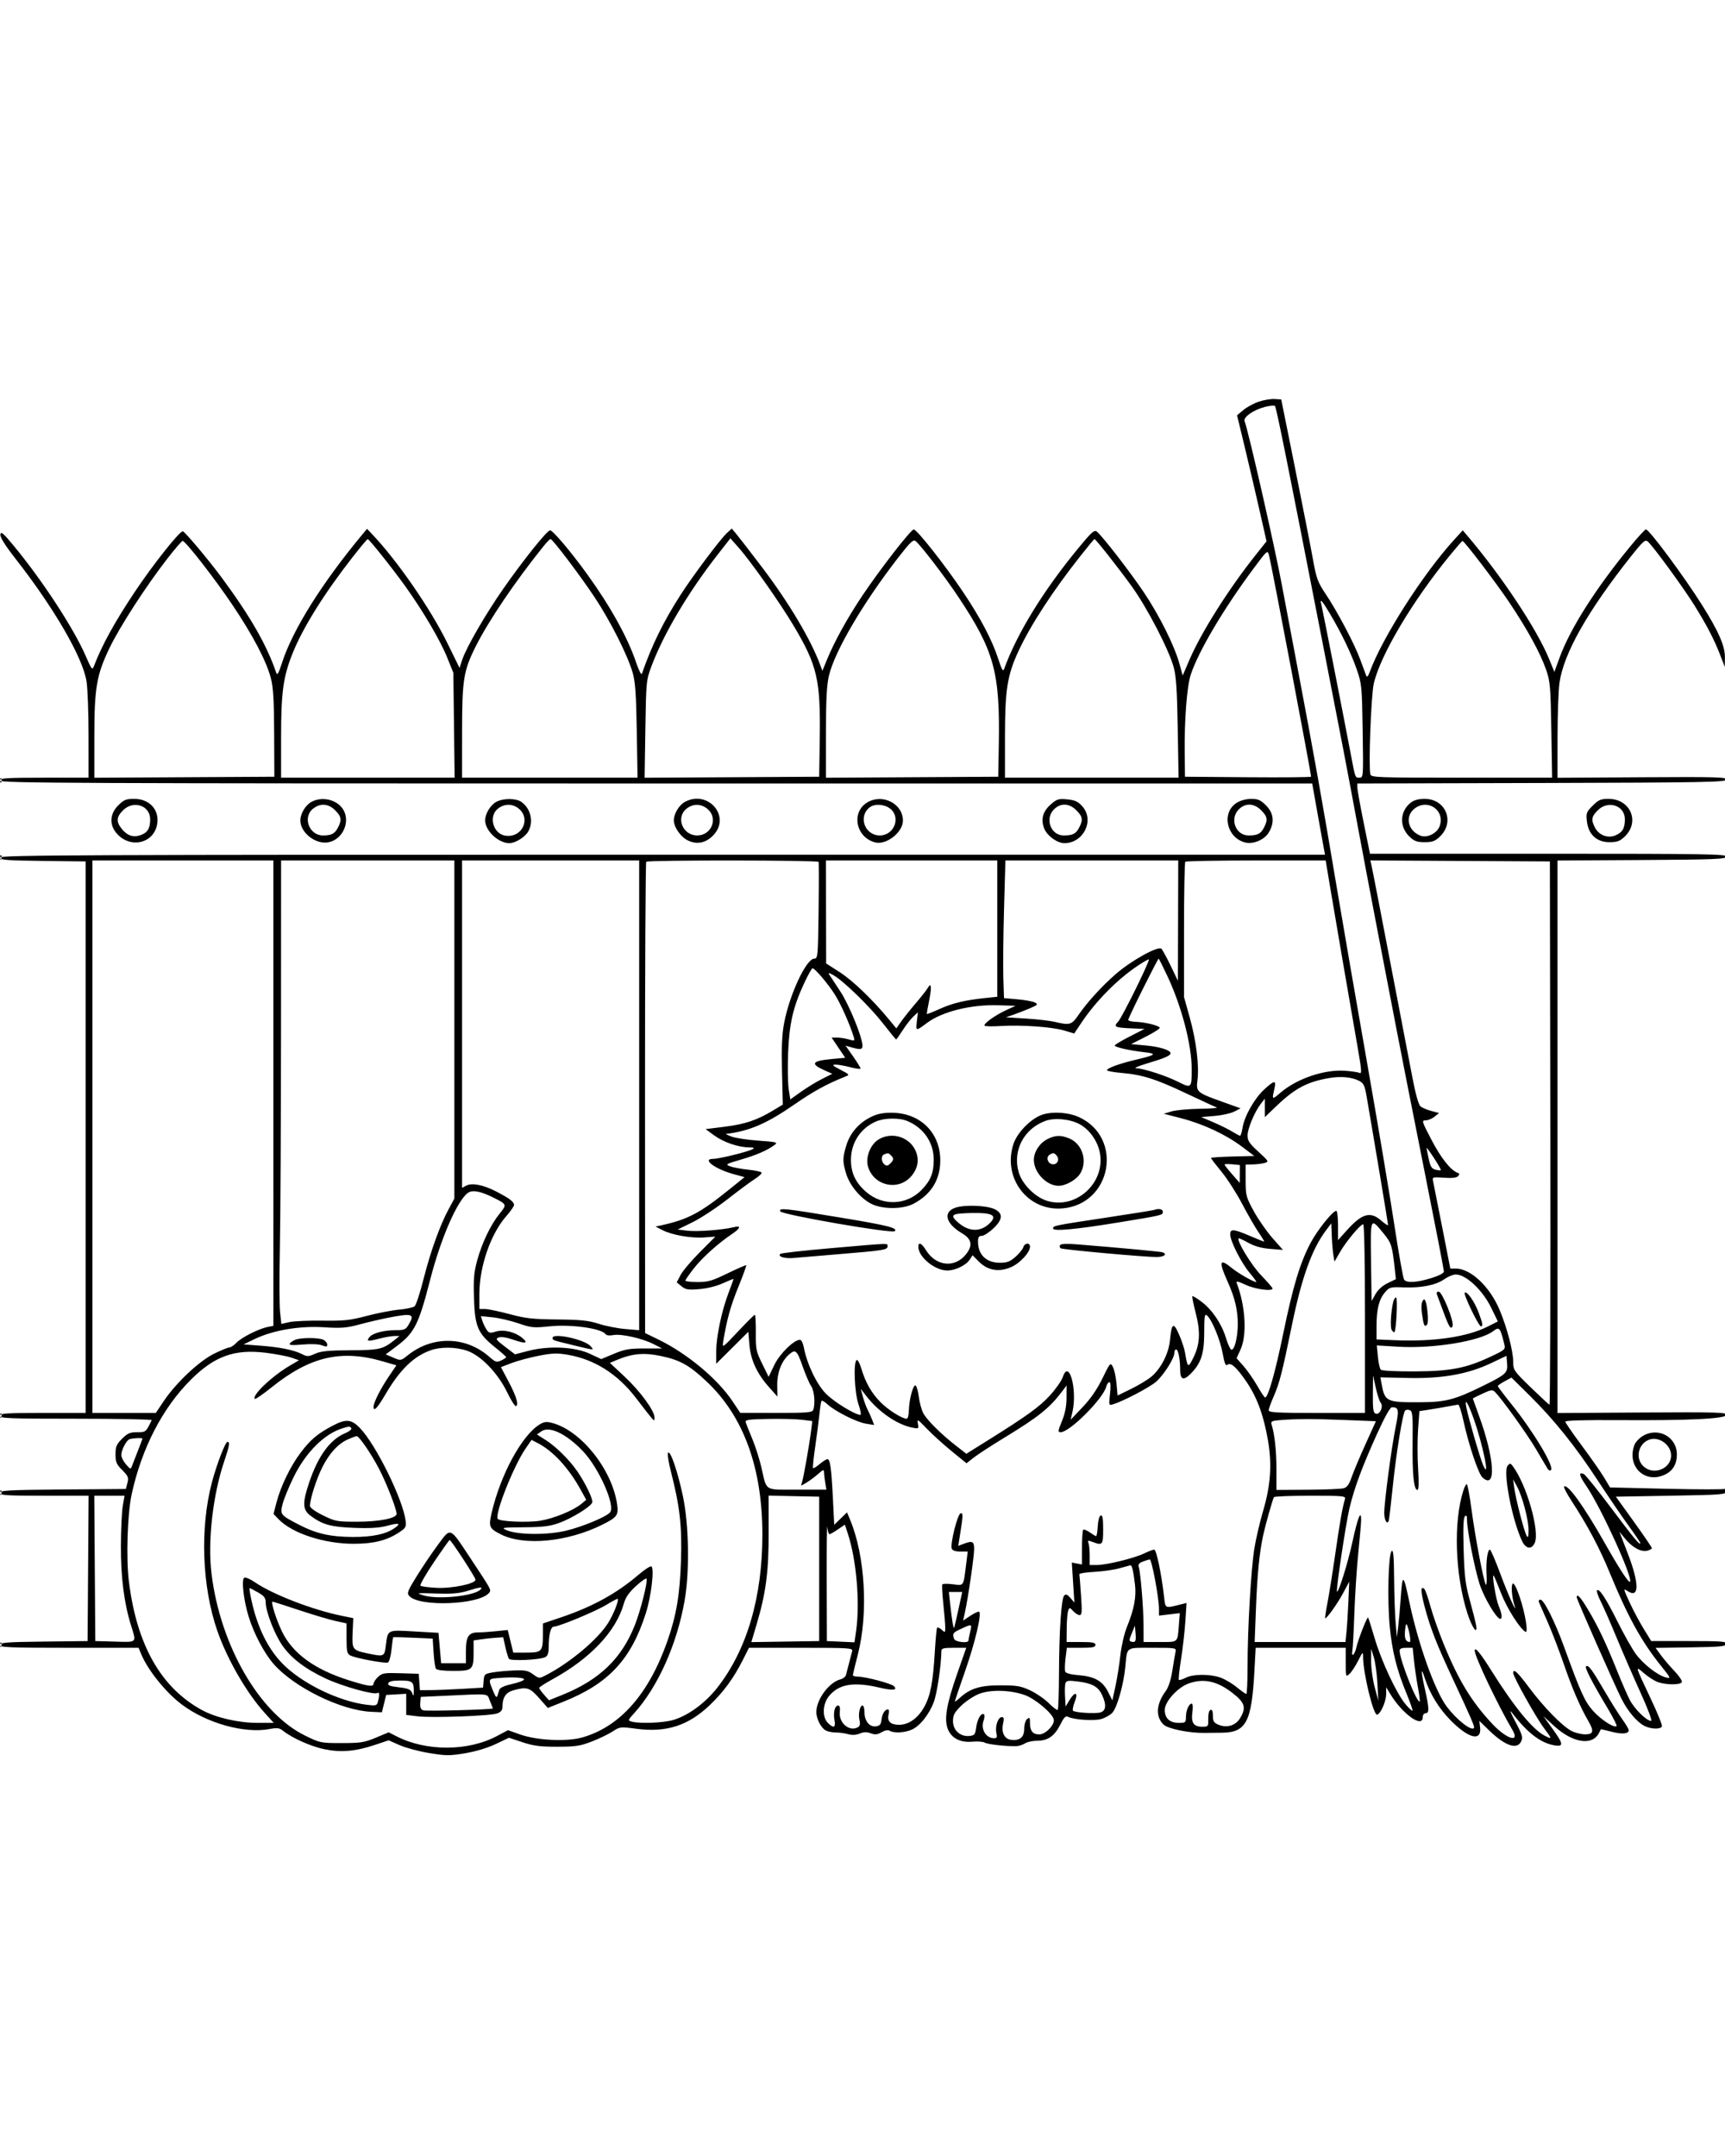 <svg xmlns="http://www.w3.org/2000/svg" width="896" height="1120" viewBox="0 0 896 1120" version="1.1">
	<path d="M 653.811 208.664 C 651.232 209.538, 647.643 211.487, 645.836 212.996 L 642.549 215.740 646.388 231.620 C 648.499 240.354, 651.946 255.081, 654.048 264.347 L 657.869 281.195 652.061 288.504 C 638.132 306.032, 623.938 328.522, 617.841 342.721 L 614.312 350.943 612.597 344.721 C 610.044 335.458, 602.226 319.760, 594.235 307.850 C 587.116 297.240, 572.719 278.618, 569.770 276.205 C 568.396 275.082, 567.067 276.274, 559.734 285.205 C 541.705 307.165, 528.272 329.091, 521.569 347.500 C 521.001 349.059, 520.343 347.956, 518.584 342.500 C 515.390 332.596, 509.356 321.109, 500.125 307.364 C 490.750 293.404, 476.220 274.986, 474.621 275.034 C 473.122 275.079, 457.340 295.403, 447.982 309.341 C 440.193 320.941, 433.392 333.258, 429.445 342.913 L 427.162 348.500 426.064 345.500 C 421.268 332.394, 409.745 313.032, 395.829 294.696 C 389.903 286.888, 383.936 279.166, 382.569 277.536 L 380.084 274.572 377.433 277.036 C 374.019 280.209, 359.721 299.319, 353.517 309 C 344.501 323.070, 338.714 334.862, 333.404 349.985 C 333.117 350.802, 331.778 348.193, 330.429 344.187 C 326.088 331.295, 317.167 315.179, 305.140 298.500 C 296.595 286.651, 287.183 275.500, 285.726 275.500 C 284.173 275.500, 272.082 290.583, 261.511 305.707 C 252.192 319.040, 242.204 336.323, 240.054 342.835 L 238.690 346.970 232.452 334.235 C 223.681 316.327, 206.571 291.521, 193.390 277.603 L 190.646 274.706 188.573 277.199 C 167.132 302.988, 152.029 327.100, 146.417 344.500 C 144.697 349.833, 143.998 351.024, 143.482 349.500 C 138.641 335.206, 129.961 320.060, 115.116 300 C 108.181 290.629, 95.883 276, 94.940 276 C 93.192 276, 79.739 292.942, 70.324 307 C 59.796 322.720, 52.934 335.153, 48.834 345.936 C 47.933 348.306, 47.657 347.976, 44.531 340.786 C 38.258 326.360, 21.985 301.458, 7 283.353 C 1.663 276.905, 0.445 275.883, 0.195 277.638 C -0.010 279.076, 2.541 283.171, 7.982 290.138 C 28.251 316.092, 42.973 341.522, 44.953 354 C 45.521 357.575, 45.988 370.288, 45.992 382.250 L 46 404 23 404 C 3.222 404, 0 404.210, 0 405.500 C 0 406.830, 38.533 407, 340.794 407 L 681.588 407 684.385 422.750 C 685.924 431.413, 687.423 439.738, 687.716 441.250 L 688.250 444 344.125 444 C 40.879 444, 0 444.176, 0 445.481 C 0 446.736, 3.388 447.003, 22.250 447.231 L 44.500 447.500 44.500 590.750 L 44.500 733.999 22.250 734 C 3.139 734, 0 734.212, 0 735.500 C 0 736.808, 5.065 737, 39.583 737 C 61.354 737, 79.002 737.337, 78.801 737.750 C 75.736 744.042, 75.787 744, 71.239 744 C 67.524 744, 66.246 744.554, 63.400 747.400 C 60.498 750.302, 60 751.488, 60 755.500 C 60 759.539, 60.493 760.693, 63.502 763.702 C 66.601 766.801, 66.910 767.567, 66.189 770.352 L 65.373 773.500 32.687 773.764 C 4.550 773.991, -0 774.234, -0 775.514 C -0 776.786, 3.318 777, 23.012 777 L 46.024 777 45.762 814.750 L 45.500 852.500 22.750 852.769 C 3.444 852.997, 0 853.262, 0 854.519 C 0 855.800, 4.868 856, 35.987 856 L 71.973 856 73.414 859.447 C 76.882 867.748, 86.202 879.285, 94.420 885.451 C 107.450 895.228, 127.035 900.685, 140.126 898.187 C 144.012 897.446, 145.132 897.606, 147.126 899.189 C 151.832 902.925, 161.405 907.192, 168.383 908.665 C 176.975 910.478, 184.572 909.841, 194.688 906.459 L 201.877 904.056 207.578 906.577 C 210.714 907.964, 217.645 909.815, 222.981 910.691 C 231.739 912.129, 233.559 912.136, 241.691 910.765 C 247.183 909.839, 253.366 907.973, 257.532 905.985 L 264.365 902.724 271.432 905.069 C 277.155 906.968, 280.593 907.409, 289.500 907.390 C 299.063 907.370, 301.414 907.011, 307.500 904.642 C 311.350 903.143, 316.201 900.795, 318.279 899.425 C 321.969 896.992, 322.260 896.960, 330.571 898.066 C 346.079 900.130, 357.540 896.434, 368.672 885.780 C 375.889 878.873, 381.065 871.794, 385.878 862.250 L 389.029 856 416.082 856 C 441.373 856, 443.102 856.114, 442.627 857.750 C 442.348 858.712, 441.615 861.525, 441 864 C 440.385 866.475, 439.667 869.243, 439.405 870.151 C 439.143 871.058, 437.854 872.071, 436.541 872.400 C 430.674 873.873, 424.073 882.784, 424.022 889.300 C 423.994 892.833, 426.434 897.627, 428.945 898.970 C 430.003 899.537, 432.364 900, 434.191 900 C 436.018 900, 438.889 900.394, 440.570 900.877 C 442.581 901.454, 444.627 901.344, 446.556 900.555 C 448.689 899.683, 450.251 899.646, 452.295 900.417 C 454.503 901.251, 455.707 901.131, 457.930 899.855 C 459.706 898.836, 461.268 898.555, 462.129 899.101 C 464.189 900.406, 469.647 900.174, 473.357 898.624 C 477.703 896.808, 482.560 890.783, 485.059 884.108 C 486.720 879.673, 488.864 865.237, 488.974 857.750 C 488.996 856.267, 489.983 856, 495.445 856 L 501.890 856 497.084 869.750 C 491.545 885.597, 490.283 893.348, 492.411 898.442 C 494.340 903.057, 498.940 905.356, 505.069 904.767 C 507.675 904.517, 510.580 904.745, 511.525 905.274 C 513.180 906.200, 522.900 907.272, 527.931 907.083 C 529.269 907.033, 531.297 906.380, 532.438 905.633 C 533.579 904.885, 536.458 904.273, 538.836 904.273 C 544.329 904.273, 547.794 901.804, 550.848 895.715 C 552.717 891.989, 553.533 891.207, 554.848 891.880 C 557.767 893.375, 568.037 894.067, 571.892 893.029 C 573.948 892.475, 576.585 891.005, 577.751 889.761 C 580.227 887.122, 583.585 875.304, 584.503 866 C 585.570 855.185, 584.421 856, 598.586 856 C 610.973 856, 611.036 856.012, 610.564 858.250 C 610.303 859.488, 609.561 863.869, 608.914 867.988 C 608.169 872.737, 606.918 876.577, 605.493 878.488 C 600.536 885.137, 600.114 891.880, 604.404 895.910 C 606.727 898.092, 617.553 900.302, 625.500 900.216 C 627.700 900.192, 631.863 900.145, 634.750 900.112 C 647.263 899.967, 650.129 894.535, 651.556 868.250 L 652.221 856 675.611 856 L 699 856 699 863.655 C 699 871.218, 699.024 871.288, 700.978 869.520 C 702.066 868.536, 704.091 865.453, 705.478 862.669 C 707.792 858.024, 708 857.850, 708.001 860.554 C 708.005 869.099, 713.411 891.347, 715.337 890.745 C 717.227 890.153, 719.996 883.776, 720.002 880 L 720.007 876.500 722.134 880 C 728.515 890.502, 739 897.962, 739 892 C 739 890.889, 739.667 890, 740.500 890 C 742.472 890, 742.379 887.403, 740.033 877.025 C 737.992 868.002, 737.995 865.380, 740.038 871.683 C 742.742 880.028, 747.472 887.679, 753.900 894.107 C 763.027 903.234, 769.649 904.681, 768.794 897.362 L 768.397 893.960 773.448 898.874 C 781.784 906.981, 788.074 909.126, 790.150 904.570 C 791.104 902.477, 790.678 901.055, 787.077 894.320 C 784.778 890.019, 783.923 887.850, 785.176 889.500 C 793.270 900.156, 800.240 905.516, 807.551 906.702 C 812.286 907.470, 812.059 905.859, 806.319 897.950 L 801.638 891.500 807.392 896.743 C 816.832 905.345, 826.867 906.983, 830.408 900.500 C 831.008 899.400, 831.501 898.424, 831.501 898.332 C 831.502 898.240, 833.961 898.802, 836.966 899.581 C 842.506 901.018, 846 900.723, 846 898.817 C 846 898.240, 844.492 895.683, 842.650 893.134 C 840.807 890.585, 836.673 884, 833.463 878.500 C 826.840 867.152, 825.103 864.818, 823.855 865.590 C 822.950 866.149, 826.617 873.292, 835.261 887.812 C 837.982 892.384, 839.974 896.360, 839.686 896.648 C 838.508 897.825, 831.684 893.443, 827.569 888.866 C 823.137 883.936, 821.120 879.495, 812.413 855.500 C 807.708 842.534, 801.950 831, 800.182 831 C 799.414 831, 799.031 831.562, 799.331 832.250 C 799.630 832.938, 801.727 837.723, 803.989 842.884 C 806.251 848.045, 810.047 857.945, 812.425 864.884 C 816.617 877.116, 820.793 886.802, 824.973 893.984 C 828.107 899.372, 827.703 901.008, 823.250 900.958 C 821.188 900.935, 818.008 900.121, 816.185 899.149 C 811.349 896.570, 801.781 886.771, 794.317 876.750 C 788.169 868.496, 786 866.511, 786 869.135 C 786 871.069, 797.893 892.330, 802.039 897.807 C 806.286 903.418, 806.299 903.737, 802.200 901.577 C 795.957 898.287, 786.358 886.531, 774.580 867.750 C 768.892 858.679, 766 855.217, 766 857.477 C 766 860.538, 778.009 885.801, 785.588 898.685 C 789.640 905.572, 782.665 903.524, 775.252 895.649 C 764.355 884.073, 757.482 872.751, 749.667 853.500 C 747.211 847.450, 744.213 838.900, 743.004 834.500 C 741.795 830.100, 740.407 826.080, 739.920 825.567 C 737.829 823.365, 737.841 826.546, 739.954 834.542 C 742.924 845.785, 746.224 854.213, 755.011 873 C 764.319 892.900, 766.152 897.181, 765.600 897.733 C 764.092 899.242, 756.728 893.444, 751.583 886.697 C 745.380 878.563, 736.662 854.204, 732.006 832 C 728.934 817.351, 728.437 817.185, 727.534 830.512 C 727.199 835.455, 726.621 841.975, 726.248 845 L 725.572 850.500 724.916 843 C 724.556 838.875, 724.203 828.547, 724.131 820.050 C 724.031 808.241, 723.724 804.876, 722.828 805.772 C 721.121 807.479, 720.539 831.399, 721.871 845.049 C 723.138 858.018, 725.542 867.591, 730.603 879.818 C 732.521 884.452, 733.897 888.436, 733.661 888.673 C 733.424 888.909, 731.798 887.392, 730.047 885.301 C 725.355 879.697, 717.533 862.976, 714.034 851.068 C 712.348 845.330, 710.807 840.473, 710.608 840.275 C 710.106 839.773, 705.393 851.791, 704.543 855.739 C 704.160 857.520, 703.413 859.245, 702.883 859.572 C 702.326 859.917, 702.123 859.184, 702.401 857.834 C 702.666 856.550, 703.155 847.625, 703.488 838 C 703.820 828.375, 704.746 814.200, 705.544 806.500 C 706.343 798.800, 706.997 791.172, 706.998 789.550 C 707.002 783.896, 705.193 788.479, 702.478 801 C 700.079 812.070, 695.246 827.580, 694.446 826.780 C 693.848 826.181, 699.054 791.456, 700.921 783.594 C 703.456 772.924, 707.367 762.345, 715.142 745.134 C 719.193 736.169, 722.044 731.056, 723 731.046 C 726.538 731.010, 726.774 732.308, 724.895 741.500 C 722.760 751.943, 719 780.331, 719 786.003 C 719 789.790, 720.649 792.428, 721.382 789.813 C 721.585 789.091, 722.519 781.075, 723.459 772 C 725.289 754.322, 728.615 733.998, 729.888 732.717 C 730.315 732.287, 731.396 732.215, 732.288 732.557 C 733.702 733.100, 733.888 735.253, 733.734 749.340 C 733.553 765.918, 734.371 774, 736.230 774 C 736.948 774, 737.061 770.473, 736.586 762.952 C 736.201 756.875, 736.198 747.659, 736.579 742.471 L 737.271 733.040 740.886 732.514 C 743.794 732.092, 750.488 730.935, 757.382 729.663 C 757.868 729.573, 759.100 733.325, 760.121 738 C 762.885 750.663, 767.903 765.602, 770.041 767.537 C 777.348 774.150, 776.356 757.664, 768.088 735.059 C 766.389 730.416, 765 726.555, 765 726.480 C 765 726.404, 767.263 725.282, 770.030 723.986 C 774.398 721.940, 775.247 721.819, 776.492 723.065 C 780.113 726.691, 793.145 744.844, 797.797 752.742 C 800.634 757.559, 803.362 762.175, 803.860 763 C 804.358 763.825, 805.146 764.135, 805.611 763.688 C 807.445 761.928, 796.525 743.695, 785.176 729.568 C 781.229 724.655, 778 720.369, 778 720.045 C 778 719.720, 779.596 718.595, 781.547 717.544 L 785.095 715.634 794.628 725.067 C 807.267 737.573, 818.309 751.341, 829.864 769 C 835.083 776.975, 842.198 787.434, 845.676 792.242 C 849.154 797.050, 852 801.239, 852 801.551 C 852 803.130, 848.910 799.419, 837.012 783.554 C 829.862 774.020, 823.378 765.975, 822.604 765.678 C 819.770 764.591, 820.179 766.373, 824.082 772.121 C 831.804 783.493, 848.382 819.952, 846.628 821.706 C 845.957 822.376, 840.973 814.702, 833.504 801.500 C 822.691 782.386, 814.137 770.530, 812.407 772.260 C 812.088 772.579, 813.831 775.914, 816.281 779.670 C 824.652 792.507, 830.833 804.125, 836.042 816.814 C 845.444 839.718, 852.581 852.698, 862.694 865.287 C 867.910 871.780, 868.024 872.045, 865.323 871.396 C 861.081 870.376, 853.532 864.496, 849.667 859.201 C 847.779 856.615, 843.534 849.100, 840.233 842.500 C 834.083 830.205, 830.673 825.001, 829.519 826.151 C 829.160 826.508, 830.001 829.042, 831.389 831.781 C 832.777 834.521, 836.595 843.228, 839.872 851.131 C 843.150 859.034, 848.754 871.913, 852.326 879.750 C 855.962 887.726, 858.301 894, 857.639 894 C 855.267 894, 848.870 887.676, 846.490 882.980 C 845.147 880.331, 842.274 873.739, 840.104 868.332 C 834.215 853.653, 830.302 845.359, 825.206 836.750 C 821.076 829.773, 819 827.462, 819 829.842 C 819 830.895, 838.758 875.627, 842.352 882.713 C 845.532 888.983, 850.281 894.577, 854.099 896.551 C 857.513 898.317, 862.684 898.447, 863.240 896.781 C 863.463 896.110, 860.870 889.698, 857.477 882.531 C 849.236 865.124, 849.236 865.122, 853.665 869.010 C 855.694 870.792, 858.835 872.869, 860.645 873.625 C 864.581 875.270, 872.608 875.443, 873.559 873.904 C 873.932 873.302, 872.242 870.714, 869.805 868.154 C 867.368 865.594, 864.149 861.823, 862.653 859.773 L 859.933 856.045 878.204 855.773 C 893.502 855.544, 896.521 855.256, 896.763 854 C 897.012 852.708, 894.325 852.500, 877.361 852.500 L 857.670 852.500 853.678 846 C 851.483 842.425, 848.191 836.233, 846.364 832.241 C 843.107 825.123, 843.090 825.013, 845.477 826.577 C 851.504 830.526, 851.531 822.662, 845.543 807.119 L 841.159 795.737 844.170 799.390 C 847.896 803.910, 852.433 806.359, 855.608 805.562 C 856.923 805.232, 858 804.627, 858 804.217 C 858 803.808, 853.797 797.629, 848.661 790.486 L 839.322 777.500 867.898 777 C 894.792 776.529, 896.495 776.390, 896.833 774.632 C 897.053 773.490, 896.774 773.022, 896.115 773.429 C 895.523 773.795, 881.819 773.780, 865.662 773.395 L 836.285 772.695 833.235 767.598 C 831.558 764.794, 826.339 757.325, 821.639 751 C 816.938 744.675, 813.073 739.060, 813.048 738.522 C 813.021 737.902, 823.179 737.611, 840.752 737.729 C 877.173 737.972, 896.375 737.037, 896.764 735 C 897.016 733.682, 891.717 733.533, 853.025 733.770 L 809 734.041 809 590.531 L 809 447.021 852.736 446.761 C 890.679 446.535, 896.511 446.301, 896.762 445 C 897.017 443.675, 886.209 443.500, 804.320 443.500 L 711.591 443.500 708.343 427.500 C 706.557 418.700, 705.074 410.490, 705.048 409.255 L 705 407.010 800.736 406.755 C 884.904 406.531, 896.508 406.319, 896.762 405 C 897.016 403.682, 891.718 403.533, 853.025 403.770 L 809 404.041 809.020 382.770 C 809.031 371.072, 809.485 358.422, 810.029 354.659 C 812.245 339.326, 824.658 317.418, 847.371 288.753 C 853.259 281.320, 854.531 280.193, 855.827 281.253 C 858.433 283.383, 874.447 305.303, 880.242 314.670 C 886.797 325.267, 890.432 332.300, 893.580 340.471 L 895.902 346.500 895.950 341.500 C 896.007 335.600, 892.752 328.115, 884.207 314.500 C 874.876 299.631, 856.617 275, 854.925 275 C 854.471 275, 851.034 278.712, 847.287 283.250 C 829.075 305.304, 815.629 326.402, 810.075 341.635 L 807.373 349.045 804.610 342.272 C 798.303 326.816, 779.767 298.916, 761.909 278 L 759.775 275.501 755.220 280.500 C 739.108 298.185, 717.936 331.351, 711.493 349 C 710.627 351.372, 710.031 352.016, 709.645 351 C 709.331 350.175, 707.918 346.370, 706.505 342.544 C 703.446 334.267, 694.633 317.592, 688.417 308.322 C 684.452 302.409, 683.738 300.440, 681.966 290.544 C 680.870 284.424, 676.717 263.235, 672.737 243.458 L 665.500 207.500 662 207.288 C 660.075 207.171, 656.390 207.791, 653.811 208.664 M 656.939 211.406 C 651.082 212.933, 645.676 216.714, 646.454 218.740 C 648.476 224.010, 662.354 285.009, 665.851 304 C 666.409 307.025, 670.025 326.150, 673.887 346.500 C 682.234 390.472, 686.953 416.900, 694.514 462 C 697.602 480.425, 704.566 520.700, 709.990 551.500 C 715.413 582.300, 721.771 620.100, 724.120 635.500 C 726.469 650.900, 728.808 664.063, 729.318 664.750 C 730.671 666.574, 735.876 666.282, 743.395 663.960 C 747.496 662.693, 750 661.379, 750 660.493 C 750 659.708, 745.489 636.439, 739.975 608.783 C 734.461 581.127, 727.915 547.925, 725.428 535 C 722.942 522.075, 718.482 498.900, 715.517 483.500 C 712.553 468.100, 707.826 443.125, 705.012 428 C 699.151 396.493, 698.016 390.573, 686.992 334 C 668.907 241.188, 662.948 211.551, 662.242 210.900 C 661.834 210.524, 659.447 210.752, 656.939 211.406 M 182.894 289.750 C 168.226 308.581, 157.286 326.140, 152.008 339.321 C 147.090 351.604, 146 359.542, 146 383.088 L 146 404 191.072 404 L 236.143 404 235.811 376.750 L 235.479 349.500 232.281 341.583 C 228.657 332.608, 219.875 317.648, 210.678 304.779 C 203.960 295.380, 191.819 280.126, 190.994 280.048 C 190.716 280.022, 187.071 284.387, 182.894 289.750 M 282.067 284.066 C 267.468 302.233, 253.830 322.405, 247.123 335.752 C 240.754 348.425, 240.032 352.946, 240.015 380.250 L 240 404 285.578 404 L 331.156 404 330.754 379.750 C 330.438 360.749, 329.979 354.201, 328.633 349.500 C 326.049 340.476, 317.183 322.855, 309.012 310.500 C 301.539 299.202, 287.012 280, 285.938 280 C 285.606 280, 283.864 281.830, 282.067 284.066 M 372.661 288.257 C 357.469 307.713, 344.666 329.301, 338.418 346 C 335.666 353.353, 335.604 353.994, 335.217 378.760 L 334.823 404.021 380.162 403.760 L 425.500 403.500 425.793 384 C 426.258 353.113, 424.546 345.705, 412.137 324.902 C 405.017 312.965, 390.113 291.809, 383.728 284.575 L 379.381 279.651 372.661 288.257 M 466.538 289.689 C 448.191 313.347, 433.550 338.323, 430.537 351.106 C 429.423 355.830, 429.026 363.573, 429.015 380.760 L 429 404.021 473.750 403.760 L 518.500 403.500 518.796 387 C 519.474 349.176, 516.452 338.133, 497.725 310 C 490.826 299.635, 478.425 283.427, 475.601 281.083 C 474.393 280.082, 472.859 281.538, 466.538 289.689 M 561.260 288.750 C 546.916 306.894, 535.463 324.451, 529.134 338 C 523.197 350.708, 522 358.253, 522 382.958 L 522 404 567.087 404 L 612.174 404 611.732 378.250 C 611.388 358.222, 610.917 351.167, 609.609 346.500 C 606.983 337.131, 595.747 315.514, 587.757 304.461 C 580.814 294.856, 569.104 280, 568.476 280 C 568.312 280, 565.064 283.938, 561.260 288.750 M 86.881 290.250 C 75.897 304.398, 62.393 325.258, 56.981 336.438 C 50.148 350.553, 49 357.248, 49 382.968 L 49 404.020 95.750 403.760 L 142.500 403.500 142.404 381 C 142.330 363.712, 141.932 357.062, 140.686 352.293 C 138.355 343.374, 131.331 329.992, 120.648 314.116 C 111.322 300.257, 96.319 281, 94.848 281 C 94.416 281, 90.831 285.163, 86.881 290.250 M 753.318 288.250 C 733.718 312.126, 716.973 340.291, 713.568 355.108 C 712.164 361.219, 710.772 398.191, 711.793 402.250 C 712.204 403.886, 715.305 404, 759.218 404 L 806.202 404 805.790 379.250 C 805.414 356.761, 805.170 353.906, 803.117 348 C 800.074 339.249, 793.398 327.028, 783.983 312.975 C 777.069 302.655, 760.574 281, 759.627 281 C 759.430 281, 756.591 284.262, 753.318 288.250 M 651.203 295.228 C 635.658 316.092, 622.456 338.398, 618.491 350.500 C 616.509 356.547, 615.156 374.023, 615.354 391 L 615.500 403.500 648.250 403.764 C 666.263 403.909, 681 403.770, 681 403.456 C 681 401.569, 660.390 293.045, 659.177 288.547 C 658.385 285.608, 658.345 285.642, 651.203 295.228 M 686.370 314.250 C 686.933 316.350, 698.217 373.713, 701.567 391.500 C 703.974 404.287, 703.870 404, 706.110 404 C 708.159 404, 708.178 403.736, 707.800 379.750 C 707.433 356.457, 707.311 355.193, 704.705 347.717 C 701.715 339.138, 696.875 329.082, 690.764 318.750 C 686.608 311.722, 685.346 310.430, 686.370 314.250 M 0.079 405.583 C 0.127 406.748, 0.364 406.985, 0.683 406.188 C 0.972 405.466, 0.936 404.603, 0.604 404.271 C 0.272 403.939, 0.036 404.529, 0.079 405.583 M 61.400 418.400 C 57.043 422.757, 56.690 428.289, 60.480 432.794 C 67.344 440.952, 79.716 438.360, 81.590 428.371 C 82.996 420.878, 77.797 415, 69.765 415 C 65.452 415, 64.354 415.446, 61.400 418.400 M 161.763 416.565 C 158.689 418.233, 155.998 422.735, 156.004 426.200 C 156.014 432.592, 163.957 438.793, 170.550 437.557 C 177.350 436.281, 181.614 428.310, 178.944 421.865 C 176.448 415.839, 167.939 413.214, 161.763 416.565 M 257.763 416.565 C 254.689 418.233, 251.998 422.735, 252.004 426.200 C 252.012 431.574, 258.854 438, 264.567 438 C 267.616 438, 272.582 434.977, 274.294 432.080 C 277.314 426.967, 275.746 420.037, 270.783 416.561 C 267.993 414.606, 261.369 414.609, 257.763 416.565 M 355.763 416.565 C 352.689 418.233, 349.998 422.735, 350.004 426.200 C 350.009 429.743, 353.617 434.850, 357.382 436.645 C 362.230 438.957, 367.085 437.806, 370.924 433.434 C 379.532 423.630, 367.472 410.212, 355.763 416.565 M 450.420 416.885 C 441.947 422.053, 444.590 435.102, 454.620 437.620 C 460.434 439.079, 469 432.337, 469 426.302 C 469 417.466, 458.334 412.060, 450.420 416.885 M 545.788 417.881 C 541.573 421.582, 540.465 425.785, 542.452 430.540 C 544.021 434.294, 549.175 437.990, 552.849 437.996 C 562.819 438.012, 568.640 426.105, 562.191 418.887 C 559.930 416.358, 558.398 415.649, 554.353 415.260 C 549.813 414.824, 548.980 415.079, 545.788 417.881 M 642.274 417.100 C 634.295 422.210, 637.134 435.239, 646.753 437.653 C 650.897 438.693, 656.642 436.315, 658.930 432.613 C 662.143 427.415, 661.681 422.481, 657.600 418.400 C 654.766 415.566, 653.475 415.003, 649.850 415.017 C 647.186 415.027, 644.250 415.834, 642.274 417.100 M 732.770 416.966 C 727.055 421.462, 726.740 429.461, 732.078 434.575 C 734.599 436.990, 735.981 437.500, 740 437.500 C 744.019 437.500, 745.401 436.990, 747.922 434.575 C 755.847 426.983, 750.997 415, 740 415 C 736.811 415, 734.455 415.641, 732.770 416.966 M 827.273 418.527 C 824.022 421.778, 823.786 422.413, 824.264 426.649 C 825.034 433.477, 829.367 437.500, 835.954 437.500 C 840.024 437.500, 841.393 436.998, 843.922 434.575 C 851.961 426.873, 846.851 415, 835.496 415 C 831.456 415, 830.308 415.492, 827.273 418.527 M 63.923 420.923 C 60.449 424.397, 60.251 426.778, 63.131 430.440 C 65.990 434.074, 69.183 435.181, 72.984 433.856 C 76.636 432.583, 78 430.348, 78 425.638 C 78 418.426, 69.326 415.520, 63.923 420.923 M 162.635 420.073 C 157.043 424.471, 160.530 434, 167.733 434 C 172.206 434, 173.884 433.124, 175.537 429.928 C 177.639 425.863, 177.372 424.219, 174.077 420.923 C 170.561 417.407, 166.415 417.099, 162.635 420.073 M 258.635 420.073 C 253.605 424.029, 256.125 433.182, 262.500 434.113 C 271.473 435.425, 276.150 424.721, 268.841 419.601 C 265.714 417.411, 261.787 417.593, 258.635 420.073 M 356.635 420.073 C 350.843 424.628, 354.548 434, 362.140 434 C 369.573 434, 373.139 425.097, 367.611 420.342 C 364.246 417.447, 360.102 417.346, 356.635 420.073 M 451.789 419.363 C 445.593 424.071, 449.128 434, 457 434 C 464.458 434, 468.089 424.575, 462.365 420.073 C 459.404 417.743, 454.366 417.405, 451.789 419.363 M 547.455 420.455 C 542.578 425.331, 545.801 434, 552.491 434 C 557.213 434, 558.863 433.165, 560.537 429.928 C 562.639 425.863, 562.372 424.219, 559.077 420.923 C 555.347 417.193, 550.895 417.014, 547.455 420.455 M 643.455 420.455 C 638.578 425.331, 641.801 434, 648.491 434 C 653.213 434, 654.863 433.165, 656.537 429.928 C 658.639 425.863, 658.372 424.219, 655.077 420.923 C 651.347 417.193, 646.895 417.014, 643.455 420.455 M 734.389 420.342 C 729.647 424.421, 731.444 431.679, 737.798 434.108 C 741.341 435.463, 746.499 432.875, 747.822 429.079 C 750.736 420.722, 741.176 414.504, 734.389 420.342 M 829.923 420.923 C 826.631 424.215, 826.361 425.864, 828.453 429.909 C 830.496 433.861, 835.078 435.625, 839.038 433.984 C 842.703 432.466, 844 430.284, 844 425.638 C 844 418.426, 835.326 415.520, 829.923 420.923 M 0.079 445.583 C 0.127 446.748, 0.364 446.985, 0.683 446.188 C 0.972 445.466, 0.936 444.603, 0.604 444.271 C 0.272 443.939, 0.036 444.529, 0.079 445.583 M 48 590.500 L 48 734 64.463 734 L 80.925 734 85.120 727.750 C 91.434 718.341, 103.448 707.039, 111.184 703.230 C 114.793 701.454, 118.365 699.992, 119.123 699.983 C 119.880 699.973, 121.541 698.867, 122.814 697.525 C 125.393 694.805, 134.347 690.281, 138.984 689.353 L 142 688.750 142 567.875 L 142 447 95 447 L 48 447 48 590.500 M 145.962 534.250 C 145.941 582.237, 145.672 633.616, 145.364 648.425 C 145.056 663.234, 145.103 678.141, 145.469 681.554 L 146.133 687.757 150.317 686.814 C 152.617 686.295, 160.350 685.952, 167.500 686.052 C 178.714 686.208, 181.861 685.872, 190.409 683.609 C 195.859 682.165, 203.399 680.698, 207.165 680.348 C 210.931 679.998, 214.616 679.214, 215.355 678.606 C 216.094 677.998, 218.175 671.650, 219.981 664.500 C 223.593 650.194, 228.534 636.436, 233.062 628.072 L 236 622.645 236 534.822 L 236 447 191 447 L 146 447 145.962 534.250 M 240 532.035 L 240 617.070 242.133 615.929 C 245.121 614.330, 251.096 615.499, 257.826 618.999 C 264.689 622.568, 267 624.321, 267 625.957 C 267 626.637, 265.184 629.256, 262.965 631.777 C 254.867 640.977, 249 657.942, 249 672.160 L 249 680 251.872 680 C 253.451 680, 259.189 681.192, 264.622 682.649 C 273.037 684.905, 276.721 685.319, 289.500 685.441 C 301.744 685.558, 305.694 685.971, 311 687.688 C 314.575 688.844, 320.762 690.066, 324.750 690.402 L 332 691.014 332 569.007 L 332 447 286 447 L 240 447 240 532.035 M 335.667 447.667 C 335.300 448.033, 335.018 503.271, 335.040 570.417 L 335.080 692.500 341.790 695.759 C 356.882 703.087, 372.663 716.212, 380.500 727.953 L 384.500 733.945 403.143 733.972 C 419.237 733.996, 421.869 733.784, 422.393 732.418 C 423.574 729.340, 422.978 722.413, 421.328 720.058 C 420.409 718.745, 418.384 714.033, 416.828 709.586 C 413.925 701.282, 413.156 700.667, 409.644 703.829 C 405.884 707.214, 403.610 713.213, 403.705 719.500 L 403.795 725.500 399.359 720.500 C 393.141 713.492, 389.880 706.375, 389.242 698.420 L 388.713 691.830 380.356 700.143 L 372 708.456 372.022 701.978 C 372.047 694.286, 374.807 681.174, 378.408 671.631 C 379.834 667.853, 381 664.615, 381 664.436 C 381 664.257, 378.543 665.235, 375.540 666.610 C 372.275 668.105, 367.352 669.337, 363.290 669.675 C 357.425 670.163, 356.160 669.961, 354 668.196 L 351.500 666.152 353.500 662.340 C 354.600 660.244, 359.115 654.901, 363.534 650.466 L 371.568 642.404 365.747 642.825 C 358.933 643.318, 349.004 641.567, 344.015 638.994 L 340.500 637.180 343.500 636.525 C 357.198 633.533, 363.577 630.174, 378.675 618 L 386.736 611.500 381.027 609.935 C 371.307 607.270, 364.316 602, 370.500 602 C 373.587 602, 388.741 598.264, 390.983 596.950 C 392.072 596.312, 391.493 596.052, 388.932 596.030 C 383.398 595.983, 375.767 593.341, 370.914 589.792 L 366.500 586.565 376.500 585.306 C 387.041 583.978, 393.238 581.891, 401.555 576.867 L 406.610 573.814 406.190 556.657 C 405.879 543.991, 406.167 537.397, 407.289 531.466 C 410.100 516.607, 418.800 498, 422.937 498 C 424.789 498, 424.885 496.942, 425.187 473.250 C 425.361 459.637, 425.364 448.163, 425.193 447.750 C 424.809 446.823, 336.592 446.741, 335.667 447.667 M 429.059 473.750 L 429.117 500.500 436.118 504.989 C 442.848 509.305, 453.101 519.127, 461.560 529.363 L 465.579 534.226 468.040 530.720 C 469.393 528.791, 472.834 524.476, 475.687 521.130 C 478.540 517.785, 481.319 514.253, 481.862 513.282 C 483.725 509.953, 484.068 512.739, 482.641 519.618 C 481.856 523.403, 481.319 526.616, 481.449 526.759 C 481.578 526.901, 484.568 525.715, 488.092 524.123 C 494.784 521.100, 501.223 519.557, 511.750 518.457 L 518 517.804 518 482.402 L 518 447 473.500 447 L 429 447 429.059 473.750 M 521.517 472.250 C 521.127 486.137, 520.963 502.225, 521.154 508 L 521.500 518.500 528.639 519.138 C 532.565 519.489, 536.614 520.244, 537.637 520.817 C 539.276 521.734, 538.962 522.086, 534.999 523.777 C 532.524 524.833, 528.700 526.321, 526.500 527.083 L 522.500 528.470 533 529.127 C 538.775 529.488, 545.525 530.271, 548 530.867 C 555.575 532.692, 556.631 532.397, 559.989 527.515 C 564.771 520.566, 572.332 512.272, 579.744 505.844 C 587.752 498.901, 601.639 491.239, 603.267 492.867 C 603.856 493.456, 606.024 497.439, 608.084 501.719 L 611.830 509.500 611.915 478.250 L 612 447 567.113 447 L 522.226 447 521.517 472.250 M 615.667 447.667 C 615.300 448.033, 615 463.994, 615 483.135 L 615 517.937 618.006 528.719 C 621.366 540.768, 622.942 553.655, 621.977 561.179 C 621.198 567.250, 621.634 567.623, 635.114 572.436 L 644.388 575.748 641.119 577.438 C 639.321 578.368, 634.717 579.392, 630.887 579.713 L 623.923 580.296 630.212 582.978 C 633.670 584.453, 638.075 586.634, 640 587.826 C 641.925 589.018, 643.780 589.994, 644.122 589.996 C 644.464 589.998, 645.046 588.115, 645.414 585.811 C 646.370 579.837, 651.557 570.663, 656.618 565.998 C 662.049 560.992, 663.034 560.946, 661.919 565.750 C 660.608 571.393, 660.678 571.431, 665.213 567.550 C 673.610 560.362, 687.673 555.554, 698.342 556.224 C 701.729 556.436, 705.204 556.939, 706.064 557.341 C 707.422 557.975, 707.322 556.321, 705.307 544.786 C 701.250 521.570, 693.079 473.978, 690.793 460.250 L 688.586 447 652.460 447 C 632.590 447, 616.033 447.300, 615.667 447.667 M 712.312 449.240 C 712.832 451.445, 717.183 473.934, 726.485 522.500 C 729.013 535.700, 732.249 552.575, 733.677 560 C 735.323 568.563, 736.851 573.965, 737.855 574.770 C 738.726 575.469, 741.245 576.527, 743.453 577.122 L 747.468 578.203 745.123 580.101 C 743.833 581.146, 741.757 582, 740.509 582 C 738.350 582, 738.502 582.503, 743.605 592.250 C 748.531 601.660, 753.516 607.942, 757.084 609.236 C 758.175 609.632, 758.230 610.037, 757.324 611.001 C 756.533 611.842, 754.142 612.106, 750.012 611.807 C 744.221 611.388, 743.900 611.480, 744.332 613.432 C 744.584 614.569, 746.710 625.288, 749.056 637.250 L 753.322 659 756.201 659 C 763.946 659, 773.921 668.455, 778.970 680.583 C 782.888 689.993, 786 701.958, 786 707.609 C 786 711.699, 786.420 712.305, 795.077 720.699 C 800.069 725.539, 804.456 729.612, 804.827 729.750 C 805.197 729.887, 805.397 666.437, 805.271 588.750 L 805.042 447.500 758.410 447.240 L 711.778 446.980 712.312 449.240 M 590.945 501.695 C 580.244 508.846, 569.118 520.154, 561.430 531.692 L 557.970 536.883 552.735 535.323 C 546.416 533.440, 530.402 532.315, 519.652 533 C 515.336 533.275, 511.615 533.192, 511.384 532.815 C 510.761 531.803, 516.898 527.388, 522.555 524.780 L 527.500 522.500 518.512 522.208 C 504.438 521.750, 489.379 525.487, 481.501 531.392 C 475.684 535.752, 475.656 535.748, 476.238 530.584 L 476.769 525.868 474.365 528.126 C 473.043 529.368, 470.573 532.548, 468.877 535.192 C 467.180 537.837, 465.651 540, 465.479 540 C 465.307 540, 462.226 536.234, 458.632 531.632 C 451.750 522.818, 438.383 509.793, 432.965 506.622 C 430.866 505.393, 430.058 505.220, 430.629 506.122 C 431.108 506.880, 433.734 510.875, 436.463 515 C 441.048 521.928, 447.969 538.888, 447.991 543.250 C 448.001 545.225, 446.867 545.396, 442.344 544.099 L 439.200 543.197 443.100 548.764 C 445.245 551.826, 447 554.666, 447 555.075 C 447 555.484, 444.637 555.190, 441.750 554.421 C 438.863 553.653, 435.375 553.039, 434 553.058 C 431.949 553.087, 432.398 553.560, 436.500 555.694 C 441.397 558.242, 441.449 558.316, 439 559.292 C 429.540 563.065, 422.520 566.903, 412.955 573.531 C 398.277 583.703, 389.434 587.532, 377.066 589.070 C 376.755 589.109, 378.142 589.745, 380.149 590.483 C 382.156 591.221, 388.419 592.153, 394.067 592.553 C 403.303 593.208, 404.143 593.426, 402.418 594.719 C 398.635 597.554, 392.981 600.020, 384.809 602.399 C 376.975 604.679, 376.657 604.878, 379.239 605.880 C 380.745 606.464, 384.920 607.244, 388.517 607.612 C 392.114 607.980, 395.285 608.652, 395.565 609.105 C 395.845 609.558, 394.316 611.038, 392.168 612.394 C 390.020 613.750, 383.591 618.516, 377.881 622.986 C 372.172 627.456, 364.009 632.825, 359.742 634.918 L 351.983 638.723 357.265 639.343 C 362.299 639.935, 375.601 638.891, 381.319 637.456 C 385.094 636.508, 384.637 638.061, 380.276 641 C 372.987 645.911, 364.848 653.231, 360.460 658.820 C 358.008 661.944, 356.001 664.837, 356.001 665.250 C 356 665.663, 358.845 666, 362.323 666 C 367.786 666, 369.910 665.384, 377.957 661.468 C 383.079 658.975, 387.422 657.089, 387.609 657.276 C 387.796 657.463, 385.920 662.610, 383.440 668.715 C 379.428 678.590, 377.540 685.436, 375.638 697 C 375.080 700.397, 375.303 700.243, 383.281 691.740 C 387.802 686.921, 391.763 682.984, 392.085 682.990 C 392.406 682.995, 392.631 687.171, 392.585 692.269 C 392.506 700.859, 392.747 702.039, 395.871 708.386 L 399.241 715.235 402.175 709.122 C 405.011 703.214, 412.354 696, 415.533 696 C 416.217 696, 417.092 697.688, 417.477 699.750 C 419.090 708.396, 424.094 718.963, 428.922 723.920 C 433.075 728.184, 444.132 735, 446.896 735 C 447.420 735, 446.983 732.536, 445.924 729.525 C 443.857 723.643, 443.180 707.625, 444.952 706.529 C 445.476 706.206, 446.556 708.133, 447.352 710.813 C 449.564 718.261, 452.704 723.757, 457.474 728.526 C 461.513 732.565, 468.571 737, 470.960 737 C 471.532 737, 472.036 735.087, 472.080 732.750 C 472.185 727.212, 474.224 719.440, 475.500 719.716 C 476.050 719.835, 476.820 722.410, 477.211 725.440 C 477.602 728.469, 478.647 732.351, 479.534 734.066 C 481.353 737.582, 488.921 745.106, 496.724 751.154 L 501.948 755.203 512.724 748.470 C 533.586 735.435, 540.056 730.753, 545.468 724.772 C 548.474 721.451, 551.441 717.195, 552.061 715.315 C 555.246 705.666, 559.686 721.880, 557.042 733.500 L 556.132 737.500 562.320 731 C 566.493 726.616, 569.845 721.751, 572.616 716.058 C 576.615 707.840, 576.759 707.680, 578.043 710.058 C 578.768 711.401, 579.618 715.298, 579.931 718.718 L 580.500 724.937 587.500 721.520 C 591.350 719.641, 596.090 716.778, 598.034 715.158 C 603.011 711.008, 607.034 703.134, 607.707 696.228 C 608.584 687.238, 609.491 686.633, 612.368 693.122 C 613.739 696.213, 615.157 700.488, 615.518 702.622 C 616.876 710.644, 617.069 710.779, 619.717 705.569 C 623.283 698.550, 623.661 692.036, 621.079 682.075 C 619.892 677.494, 619.106 673.561, 619.332 673.335 C 619.558 673.108, 621.714 674.418, 624.122 676.245 C 629.667 680.452, 634.498 687.601, 636.747 694.927 C 637.711 698.068, 638.950 700.832, 639.500 701.069 C 641.113 701.764, 642.884 695.020, 642.932 688 C 642.981 680.758, 641.439 674.215, 637.744 666 C 632.831 655.075, 633.369 653.390, 640.022 658.858 C 643.226 661.492, 651.116 666, 652.520 666 C 652.849 666, 651.322 663.862, 649.126 661.250 C 644.695 655.978, 639.002 644.734, 639.001 641.250 C 639 638.257, 640.651 638.379, 649.160 642 C 653.037 643.650, 656.395 645, 656.621 645 C 656.848 645, 655.563 642.859, 653.767 640.243 C 651.970 637.627, 648.105 630.924, 645.177 625.349 C 642.250 619.774, 637.412 612.252, 634.427 608.633 C 631.442 605.014, 629 601.831, 629 601.559 C 629 601.288, 634.063 600.938, 640.250 600.783 L 651.500 600.500 645 595.603 C 636.714 589.360, 624.958 583.873, 613.500 580.900 L 604.500 578.565 608.500 577.359 C 610.700 576.696, 617.225 576.084, 623 575.998 C 628.775 575.912, 632.825 575.605, 632 575.315 C 631.175 575.025, 623.975 571.700, 616 567.925 C 600.186 560.439, 593.319 558.284, 582.250 557.331 C 578.263 556.987, 575 556.371, 575 555.962 C 575 554.872, 581.434 552.532, 590 550.506 C 600.487 548.026, 601.222 547.372, 594.389 546.599 C 586.745 545.735, 579 543.984, 579 543.120 C 579 542.745, 582.487 540.652, 586.750 538.469 L 594.500 534.500 588 534.226 C 578.992 533.847, 578.212 533.468, 580.790 530.724 C 582.859 528.521, 597.390 499.057, 596.732 498.398 C 596.544 498.210, 593.939 499.694, 590.945 501.695 M 593.735 513.508 C 589.481 522.038, 586 529.389, 586 529.844 C 586 530.300, 587.861 530.745, 590.136 530.834 C 594.887 531.020, 601.688 532.686, 602.399 533.837 C 602.665 534.267, 599.422 536.373, 595.191 538.517 L 587.500 542.414 595 543.089 C 602.321 543.747, 608 545.511, 608 547.125 C 608 548.393, 604.871 549.759, 595.863 552.421 C 591.263 553.781, 588.690 554.918, 590.145 554.947 C 594.007 555.025, 605.637 558.794, 612.156 562.082 C 618.804 565.434, 619 565.246, 619 555.506 C 619 542.878, 613.854 523.074, 606.461 507.255 C 604.083 502.165, 601.987 498, 601.803 498 C 601.620 498, 597.989 504.979, 593.735 513.508 M 417.706 510.750 C 411.934 523.144, 409.956 531.737, 409.360 547 C 409.070 554.425, 409.208 562.892, 409.666 565.815 L 410.500 571.130 416 567.200 C 419.025 565.038, 423.930 562.042, 426.900 560.542 L 432.301 557.814 428.274 556.011 C 420.673 552.608, 421.652 551.105, 432.096 550.141 L 439.029 549.500 435.488 544.250 L 431.947 539 434.730 539 C 436.261 539, 438.995 539.425, 440.806 539.944 C 443.906 540.833, 444.061 540.760, 443.442 538.694 C 441.531 532.316, 436.644 521.347, 433.578 516.555 C 429.893 510.794, 423.259 503, 422.041 503 C 421.642 503, 419.691 506.488, 417.706 510.750 M 690.500 560.010 C 679.174 561.922, 672.613 565.371, 663.250 574.334 L 657 580.317 657 575.524 L 657 570.730 654.992 573.283 C 651.746 577.409, 648.020 586.236, 648.010 589.824 C 648.002 592.592, 648.942 594.009, 653.642 598.304 C 659.047 603.243, 659.184 603.489, 656.892 604.131 C 655.577 604.499, 652.813 604.845, 650.750 604.900 L 647 605 647.013 613.250 C 647.025 621.058, 647.252 621.915, 651.263 629.234 C 653.593 633.488, 657.949 639.744, 660.943 643.137 L 666.386 649.305 659.755 648.773 C 655.201 648.407, 651.647 647.415, 648.410 645.606 C 645.817 644.156, 643.552 643.115, 643.376 643.291 C 642.218 644.449, 649.928 657.140, 654.997 662.418 C 658.299 665.857, 661 668.969, 661 669.335 C 661 670.966, 652.052 669.772, 647.141 667.486 C 643.009 665.562, 641.918 665.344, 642.374 666.533 C 646.939 678.429, 647.809 693.489, 644.368 701.039 L 642.299 705.579 645.899 709.642 C 647.880 711.876, 651.075 716.457, 653 719.822 C 654.925 723.187, 656.775 725.954, 657.111 725.970 C 658.667 726.046, 662.386 712.934, 666.558 692.667 C 671.583 668.254, 675.228 656.164, 680.705 645.743 C 684.219 639.054, 692.259 629, 694.093 629 C 694.592 629, 695 632.424, 695 636.608 L 695 644.216 699.630 639.067 C 707.486 630.329, 711.799 629.129, 717.465 634.104 C 719.409 635.811, 720.999 636.823, 720.998 636.354 C 720.997 635.620, 713.023 587.885, 709.780 569.194 C 708.857 563.878, 708.257 562.667, 705.948 561.473 C 702.213 559.541, 696.486 558.999, 690.500 560.010 M 451.907 580.486 C 445.771 583.683, 441.419 588.850, 439.543 595.167 C 437.630 601.609, 437.622 603.364, 439.477 609.612 C 441.267 615.640, 446.747 622.294, 452.357 625.255 C 458.090 628.280, 468.851 628.312, 474.513 625.321 C 483.615 620.513, 488.329 612.931, 488.391 603 C 488.482 588.315, 477.830 577.935, 462.782 578.047 C 458.169 578.081, 455.280 578.729, 451.907 580.486 M 540.305 579.468 C 534.621 581.940, 528.261 588.699, 526.429 594.215 C 520.547 611.922, 533.868 629.378, 552.007 627.733 C 577.426 625.428, 583.621 591.114, 560.556 580.374 C 554.704 577.649, 545.441 577.234, 540.305 579.468 M 455 582.594 C 446.980 586.068, 442 593.694, 442 602.500 C 442 609.400, 444.452 614.519, 450.054 619.314 C 458.575 626.607, 470.838 626.142, 478.603 618.231 C 483.359 613.385, 485 609.348, 485 602.492 C 485 593.519, 479.833 585.932, 471.282 582.348 C 467.061 580.580, 459.384 580.695, 455 582.594 M 542.921 582.307 C 531.792 586.472, 525.957 597.632, 529.080 608.785 C 530.881 615.217, 537.827 622.132, 544.311 623.947 C 559.578 628.221, 574.657 613.750, 571.155 598.187 C 569.850 592.389, 565.835 586.837, 560.968 584.102 C 556.026 581.325, 547.748 580.501, 542.921 582.307 M 456.365 591.919 C 451.945 594.614, 449.361 601.533, 450.962 606.385 C 454.217 616.247, 466.802 618.778, 473.427 610.904 C 476.903 606.773, 477.602 602.071, 475.423 597.479 C 472.100 590.475, 463.058 587.838, 456.365 591.919 M 544.121 591.710 C 540.081 593.700, 537.009 598.364, 537.004 602.516 C 536.996 609.071, 543.588 616, 549.833 616 C 553.645 616, 559.089 612.902, 561.114 609.580 C 564.994 603.217, 562.222 594.244, 555.510 591.440 C 551.071 589.585, 548.301 589.651, 544.121 591.710 M 741 596.292 C 741 596.627, 741.487 599.175, 742.083 601.953 C 742.962 606.051, 743.631 607.120, 745.630 607.622 C 746.985 607.962, 748.232 608.074, 748.402 607.870 C 748.572 607.667, 746.976 604.841, 744.855 601.591 C 742.735 598.342, 741 595.957, 741 596.292 M 459.250 599.662 C 457.575 600.338, 457.661 603.474, 459.394 604.912 C 460.470 605.805, 461.154 605.703, 462.394 604.463 C 464.315 602.542, 464.387 601.787, 462.800 600.200 C 461.521 598.921, 461.205 598.873, 459.250 599.662 M 545.152 599.885 C 543.179 601.135, 544.177 604.451, 546.633 604.803 C 549.140 605.162, 550.561 602.381, 548.895 600.373 C 547.577 598.785, 547.005 598.710, 545.152 599.885 M 636.030 604.974 C 636.046 605.263, 637.833 607.525, 640 610 L 643.940 614.500 643.970 609.855 L 644 605.210 640 604.829 C 637.800 604.619, 636.013 604.684, 636.030 604.974 M 243.102 619.641 C 237.591 623.501, 228.993 643.192, 223.515 664.500 C 217.438 688.138, 215.337 692.322, 206.024 699.323 L 200.353 703.586 204.275 705.261 C 208.193 706.934, 208.202 706.932, 211.849 704.013 C 224.651 693.767, 241.932 694.099, 254.149 704.826 C 257.369 707.653, 257.958 707.834, 260.346 706.725 C 261.797 706.051, 262.957 705.275, 262.923 705 C 262.889 704.725, 260.196 702.350, 256.937 699.723 C 248.161 692.646, 246.656 689.099, 246.188 674.390 C 245.868 664.338, 246.161 660.973, 247.911 654.591 C 250.410 645.485, 254.935 636.099, 259.597 630.356 C 263.323 625.766, 263.273 625.635, 256.500 622.233 C 249.706 618.820, 245.449 617.997, 243.102 619.641 M 496.500 627.295 C 489.626 629.462, 491.076 635.616, 499.642 640.636 C 504.732 643.619, 505.403 646.946, 501.832 651.486 C 496.021 658.874, 486.186 657.890, 480.936 649.397 C 478.681 645.748, 477 644.995, 477 647.632 C 477 652.980, 485.548 660, 492.059 660 C 496.160 660, 501.760 657.296, 503.658 654.400 L 505.165 652.099 508.550 655.483 C 513.089 660.023, 518.981 660.987, 525.246 658.215 C 529.838 656.184, 535 650.596, 535 647.656 C 535 645.353, 532.270 645.575, 531.520 647.938 C 531.181 649.005, 529.335 651.255, 527.417 652.938 C 524.569 655.440, 523.067 655.996, 519.215 655.978 C 512.277 655.945, 508 651.783, 508 645.066 C 508 642.689, 508.440 642, 509.958 642 C 511.035 642, 513.771 640.235, 516.038 638.079 C 520.933 633.422, 521.096 630.282, 516.556 628.112 C 512.564 626.204, 501.401 625.749, 496.500 627.295 M 405.244 629.250 C 405.810 630.972, 463.376 640.957, 464.761 639.573 C 466.431 637.902, 461.152 636.581, 436.422 632.484 C 407.058 627.619, 404.625 627.367, 405.244 629.250 M 599.500 628.532 C 598.950 628.738, 587.925 630.508, 575 632.466 C 547.201 636.676, 547 636.717, 547 638.167 C 547 639.770, 558.574 638.704, 581 635.034 C 604.059 631.261, 604 631.275, 604 629.481 C 604 628.107, 601.848 627.653, 599.500 628.532 M 496.750 630.689 C 494.254 631.342, 494.568 632.459, 498.077 635.411 C 503.396 639.887, 509.185 640.013, 513.750 635.752 C 518.314 631.491, 515.927 629.958, 505 630.130 C 501.425 630.186, 497.712 630.438, 496.750 630.689 M 712.139 655.321 L 712.434 675.862 714.467 672.246 C 715.737 669.986, 718.107 667.854, 720.781 666.565 L 725.063 664.500 724.509 659.500 C 723.114 646.892, 722.769 645.791, 718.618 640.706 C 711.747 632.288, 711.806 632.154, 712.139 655.321 M 688.860 639 C 681.407 648.882, 676.126 663.574, 670.969 688.773 C 665.990 713.104, 664.546 718.709, 661.452 725.705 C 660.103 728.754, 659 731.868, 659 732.624 C 659 733.755, 663.450 734, 684 734 L 709 734 709 685 C 709 656.034, 708.626 636, 708.085 636 C 706.640 636, 699.297 644.772, 696.086 650.333 L 693.164 655.393 692.578 651.947 C 692.256 650.051, 691.881 645.575, 691.746 642 L 691.500 635.500 688.860 639 M 431.272 648.433 C 417.397 649.637, 405.710 650.957, 405.301 651.365 C 403.834 652.833, 407.593 653.937, 412.500 653.480 C 415.250 653.224, 425.825 652.329, 436 651.491 C 459.058 649.593, 461 649.279, 461 647.455 C 461 645.734, 463.201 645.661, 431.272 648.433 M 550.615 646.813 C 550.259 647.390, 550.411 648.136, 550.953 648.471 C 552.075 649.164, 594.234 653, 600.734 653 C 604.708 653, 606.583 651.460, 603.750 650.524 C 602.625 650.152, 580.785 648.130, 559.382 646.415 C 554.109 645.993, 551.036 646.132, 550.615 646.813 M 750.188 664.528 C 745.896 667.581, 738.281 669.118, 729.141 668.774 C 722.251 668.516, 721.699 668.657, 719.464 671.252 C 716.313 674.909, 715.012 679.986, 715.006 688.653 L 715 695.807 724.750 696.216 C 744.755 697.054, 762.126 694.497, 772.681 689.159 L 778.010 686.465 774.622 679.482 C 770.067 670.093, 761.317 661.906, 756.027 662.086 C 754.637 662.133, 752.010 663.232, 750.188 664.528 M 746.482 672.750 C 746.865 673.712, 748.331 677.650, 749.740 681.500 C 752.635 689.411, 753.674 691.013, 754.504 688.850 C 755.383 686.560, 749.108 671, 747.305 671 C 746.260 671, 746.003 671.546, 746.482 672.750 M 760.798 671.536 C 760.013 672.321, 768.059 689, 769.223 689 C 770.419 689, 770.171 687.529, 768.007 681.788 C 765.854 676.075, 761.893 670.441, 760.798 671.536 M 723.683 676.250 C 722.429 681.529, 722.006 689.609, 722.913 690.971 C 723.451 691.780, 724.081 692.230, 724.313 691.971 C 725.261 690.912, 726.059 674, 725.161 674 C 724.642 674, 723.976 675.013, 723.683 676.250 M 738.608 676.579 C 738.275 677.448, 738.264 680.036, 738.584 682.329 C 739.439 688.446, 739.887 689.513, 741.098 688.302 C 741.741 687.659, 741.869 684.960, 741.436 681.135 C 740.749 675.069, 739.784 673.514, 738.608 676.579 M 625.491 692.337 C 625.482 703.265, 623.832 708.259, 618.457 713.634 C 614.712 717.379, 613 716.748, 613 711.625 C 613 706.019, 611.996 701, 610.875 701 C 610.394 701, 609.996 701.788, 609.991 702.750 C 609.975 705.704, 604.292 714.611, 600.290 717.955 C 596.693 720.961, 583.151 728.030, 578.191 729.492 C 575.908 730.165, 575.889 730.103, 576.570 724.086 C 577.014 720.163, 576.896 718, 576.238 718 C 575.676 718, 574.959 719.013, 574.644 720.250 C 573.032 726.577, 555.640 744, 550.936 744 C 549.395 744, 549.460 743.424, 551.588 738.250 C 553.210 734.304, 553.960 730.496, 553.976 726.115 L 554 719.730 551.832 722.615 C 545.213 731.424, 539.571 735.952, 521.500 746.960 C 514.900 750.980, 507.818 755.592, 505.762 757.209 L 502.025 760.149 494.266 753.824 C 489.999 750.346, 484.195 745.081, 481.368 742.124 C 476.675 737.214, 476.275 736.989, 476.761 739.528 C 477.275 742.220, 477.185 742.287, 473.896 741.637 C 465.918 740.060, 456.255 733.388, 449.804 725 L 447.112 721.500 448.166 725.500 C 448.746 727.700, 449.856 730.734, 450.632 732.243 C 451.409 733.752, 452.496 736.174, 453.048 737.625 L 454.051 740.264 449.844 739.591 C 444.980 738.813, 433.726 733.156, 429.799 729.514 C 428.318 728.141, 426.917 727.352, 426.685 727.759 C 426.452 728.167, 425.957 731.425, 425.583 735 C 425.209 738.575, 424.224 746.162, 423.394 751.859 C 422.564 757.557, 422.080 762.413, 422.317 762.650 C 422.555 762.888, 424.108 761.939, 425.769 760.541 C 427.430 759.143, 429.235 758, 429.781 758 C 431.195 758, 431.835 762.574, 432.621 778.295 L 433.311 792.091 436.634 788.871 L 439.956 785.650 441.562 789.495 C 449.385 808.218, 451.102 838.124, 445.580 859.477 C 444.161 864.964, 443 869.802, 443 870.227 C 443 870.652, 444.268 871, 445.818 871 C 449.561 871, 462.949 874.549, 464.300 875.900 C 466.450 878.050, 463.801 878.319, 456.737 876.667 C 443.453 873.560, 435.866 874.805, 430.703 880.941 C 427.269 885.022, 426.924 891.924, 430 895 C 433 898, 434.187 897.514, 433.450 893.587 C 432.702 889.599, 433.611 886, 435.367 886 C 436.168 886, 436.465 887.139, 436.218 889.261 C 435.534 895.118, 441.399 899.936, 445.808 897.140 C 446.658 896.601, 446.883 895.381, 446.450 893.655 C 445.671 890.552, 446.604 886, 448.019 886 C 448.559 886, 449 887.475, 449 889.277 C 449 893.922, 451.538 897.190, 454.847 896.807 C 456.966 896.562, 457.568 895.896, 457.838 893.500 C 458.200 890.300, 459.618 888, 461.231 888 C 461.793 888, 461.937 889.116, 461.565 890.596 C 460.672 894.157, 462.516 896, 466.975 896 C 472.066 896, 476.921 892.504, 480.188 886.483 C 483.333 880.690, 484.627 873.835, 485.566 858 C 485.941 851.675, 486.462 846.133, 486.723 845.685 C 486.985 845.237, 488.054 845.644, 489.099 846.590 C 490.926 848.243, 490.999 848.196, 490.983 845.405 C 490.973 843.807, 490.522 838.296, 489.981 833.157 C 489.440 828.018, 489.201 823.484, 489.451 823.080 C 489.700 822.676, 492.187 822.639, 494.977 822.997 C 500.766 823.740, 500.361 824.348, 501.813 812.750 L 502.658 806 498.798 806 C 496.279 806, 494.736 805.476, 494.358 804.491 C 493.462 802.156, 497.295 786.731, 498.904 786.197 C 500.352 785.716, 500.301 787.028, 498.421 798.775 L 497.736 803.051 500.433 802.025 C 505.122 800.243, 506.001 800.674, 505.989 804.750 C 505.978 808.680, 502.785 830.552, 501.178 837.705 L 500.242 841.868 504.141 839.288 C 506.286 837.868, 508.302 836.969, 508.622 837.288 C 509.936 838.603, 506.416 853.461, 501.376 867.870 C 498.419 876.324, 496 883.490, 496 883.795 C 496 884.099, 497.012 883.412, 498.250 882.267 C 503.797 877.135, 508.931 875.500, 519.500 875.500 C 528.227 875.500, 530.219 875.837, 535.148 878.148 C 538.254 879.604, 542.604 882.604, 544.815 884.815 C 547.025 887.025, 549.096 888.571, 549.417 888.250 C 549.738 887.929, 550.028 879.529, 550.063 869.583 C 550.142 847.187, 551.262 830.338, 552.774 828.826 C 553.636 827.964, 554.433 828.278, 555.988 830.090 L 558.055 832.500 557.389 822.107 L 556.722 811.714 559.361 812.218 L 562 812.723 562 804.028 C 562 799.246, 562.287 795.047, 562.637 794.696 C 562.988 794.346, 564.520 794.946, 566.041 796.030 C 567.563 797.113, 569.053 798, 569.352 798 C 569.651 798, 570.031 795.673, 570.198 792.829 C 570.374 789.814, 571.021 787.485, 571.750 787.245 C 572.676 786.940, 573 788.797, 573 794.417 C 573 802.617, 572.696 802.976, 567.451 800.981 C 565.170 800.114, 564.863 800.200, 565.386 801.563 C 565.724 802.443, 566 805.377, 566 808.082 L 566 813 569.750 812.993 C 574.798 812.984, 589.085 809.489, 594.221 807.007 C 596.506 805.903, 598.893 805, 599.525 805 C 600.654 805, 603.246 817.371, 604.625 829.345 C 605.367 835.793, 604.883 835.573, 613.544 833.400 L 616.321 832.703 615.692 842.287 C 615.345 847.558, 614.336 856.438, 613.449 862.020 C 612.561 867.602, 612.055 872.389, 612.325 872.658 C 612.594 872.927, 614.184 872.439, 615.857 871.574 C 619.684 869.595, 628.461 869.546, 633.923 871.473 C 636.218 872.283, 640.034 874.533, 642.401 876.473 C 644.769 878.413, 646.997 880, 647.353 880 C 647.709 880, 648.001 873.587, 648.002 865.750 C 648.005 846.318, 649.782 815.425, 651.524 804.500 C 652.314 799.550, 654.352 790.775, 656.053 785 C 660.032 771.489, 660.772 760.664, 658.577 748.053 C 656.318 735.079, 652.889 725.784, 647.391 717.738 C 642.178 710.108, 639.258 707.541, 637.477 709.019 C 636.631 709.721, 635.983 708.113, 635.085 703.090 C 633.825 696.037, 629.430 685.419, 626.908 683.337 C 625.713 682.350, 625.499 683.714, 625.491 692.337 M 201.500 684.565 C 197.650 685.322, 190.965 686.889, 186.645 688.048 C 179.942 689.846, 177.228 690.057, 168.145 689.485 C 155.544 688.692, 141.767 691.043, 132.276 695.607 L 126.500 698.384 135.500 699.071 C 145.560 699.838, 152.813 701.335, 157.020 703.510 C 159.530 704.808, 160.252 704.779, 163.668 703.243 C 166.693 701.882, 170.554 701.502, 182 701.438 C 197.169 701.353, 198.917 700.944, 205 696.054 L 207.500 694.044 204.968 694.022 C 203.575 694.010, 199.976 694.638, 196.969 695.418 C 190.981 696.971, 190.080 696.814, 191.966 694.541 C 193.650 692.512, 199.405 691.012, 205.534 691.006 C 210.028 691.001, 210.753 690.688, 212.284 688.096 C 215.594 682.494, 214.257 682.056, 201.500 684.565 M 250.528 686.095 C 250.946 687.418, 251.919 689.464, 252.689 690.643 C 253.931 692.543, 254.479 692.666, 257.529 691.730 C 261.533 690.501, 267.391 691.875, 271.153 694.925 C 274.691 697.794, 273.008 698.203, 266.736 695.999 C 263.249 694.773, 260.336 694.310, 259.065 694.780 C 257.225 695.461, 257.551 695.948, 262.258 699.547 L 267.500 703.555 274.500 701.734 C 285.064 698.987, 298.628 699.639, 306.394 703.268 L 312.289 706.022 318.894 703.261 C 324.486 700.924, 326.915 700.500, 334.715 700.500 L 343.930 700.500 339.482 698.240 C 333.529 695.214, 322.672 692.783, 318.559 693.555 C 316.606 693.921, 314.957 693.740, 314.572 693.117 C 312.719 690.117, 296.699 687.840, 285.584 688.995 C 277.153 689.871, 275.983 689.761, 269.304 687.460 C 265.346 686.096, 259.331 684.690, 255.937 684.336 L 249.767 683.691 250.528 686.095 M 775.518 691.564 C 768.691 696.717, 744.435 700.678, 726.334 699.596 L 715.137 698.927 715.695 704.713 C 716.002 707.896, 716.669 710.950, 717.177 711.500 C 717.729 712.097, 724.837 712.466, 734.801 712.416 C 753.670 712.321, 761.633 710.748, 774.778 704.520 C 781.736 701.223, 782.026 700.949, 781.366 698.286 C 779.182 689.472, 778.828 689.065, 775.518 691.564 M 287 695.031 C 287 696.195, 286.939 696.173, 296.500 698.504 C 309.363 701.640, 308.770 701.596, 306.702 699.264 C 303.616 695.784, 287 692.214, 287 695.031 M 153.352 695.993 C 152.171 696.470, 150.893 697.364, 150.513 697.980 C 150.012 698.789, 151.857 698.921, 157.160 698.456 C 161.598 698.066, 165.587 698.234, 167.250 698.881 C 169.472 699.745, 170 699.674, 170 698.510 C 170 697.718, 169.130 696.605, 168.066 696.035 C 165.756 694.799, 156.379 694.772, 153.352 695.993 M 223.698 701.444 C 214.818 704.611, 207.704 711.535, 200.264 724.250 C 196.006 731.528, 193.971 733.647, 194.022 730.750 C 194.060 728.560, 197.727 721.292, 201.877 715.181 L 205.897 709.261 198.699 707.168 C 177.250 700.931, 160.992 704.727, 141.205 720.592 C 136.643 724.250, 132.669 727.002, 132.374 726.707 C 130.629 724.962, 141.288 714.846, 150.655 709.356 L 155.302 706.633 151.402 705.282 C 149.257 704.540, 143.333 703.406, 138.239 702.762 C 121.842 700.691, 111.354 704.470, 98.945 716.920 C 84.335 731.577, 73.592 752.418, 68.407 776.162 C 66.182 786.350, 65.446 809.554, 66.964 821.660 C 71.110 854.736, 83.679 876.799, 104.979 888.392 C 112.154 892.297, 123.924 895, 133.753 895 L 142.185 895 137.433 889.750 C 128.057 879.393, 117.962 861.869, 112.834 847.050 C 104.896 824.108, 103.812 793.683, 110.089 770 C 112.574 760.627, 117.041 749, 118.158 749 C 119.512 749, 119.156 751.192, 116.561 758.820 C 110.527 776.560, 107.792 800.679, 109.888 817.659 C 114.494 854.970, 134.749 889.985, 158.448 901.603 C 166.230 905.419, 166.627 905.500, 177.448 905.497 C 187.279 905.494, 189.240 905.185, 195.197 902.700 L 201.894 899.905 206.028 902.014 C 221.479 909.897, 243.123 909.814, 258.180 901.814 L 263.860 898.796 270.180 901.031 C 279.006 904.151, 294.476 904.871, 302.571 902.536 C 322.128 896.897, 337.012 880.005, 346.657 852.500 C 351.306 839.243, 353.134 828.439, 353.708 810.841 C 354.293 792.889, 353.153 782.741, 348.501 764.500 C 347.238 759.550, 346.561 755.121, 346.996 754.657 C 348.215 753.356, 351.962 764.261, 354.673 777 C 357.864 791.995, 358.276 816.276, 355.599 831.500 C 351.580 854.352, 341.717 876.345, 329.349 890.036 C 326.028 893.712, 326.013 893.770, 328.241 894.367 C 332.469 895.500, 344.621 895.005, 349.718 893.491 C 357.548 891.166, 366.323 884.719, 372.631 876.657 C 387.960 857.066, 396.009 829.683, 395.994 797.178 C 395.978 762.514, 386.260 735.808, 367.078 717.713 C 358.063 709.208, 353.295 706.541, 343.328 704.427 C 334.562 702.567, 328.473 703.104, 320.485 706.442 L 316.785 707.988 324.348 715.051 C 332.511 722.675, 340.022 732.925, 339.964 736.364 C 339.923 738.822, 340.588 739.527, 330.034 725.847 C 320.633 713.661, 308.677 706.139, 294.978 703.789 C 289.369 702.828, 286.848 702.914, 279.737 704.311 C 275.051 705.232, 268.737 706.934, 265.705 708.094 L 260.193 710.204 263.981 717.352 C 268.140 725.200, 269.507 729.569, 268.079 730.451 C 267.569 730.766, 265.471 727.531, 263.418 723.262 C 258.634 713.315, 249.739 704.102, 242.572 701.671 C 236.682 699.674, 228.923 699.580, 223.698 701.444 M 774.500 708.129 C 762.423 713.860, 749.053 716.241, 731.251 715.829 L 717.002 715.500 717.641 719 C 719.306 728.118, 720.159 728.524, 737.500 728.447 C 750.926 728.388, 755.638 727.160, 770.397 719.878 C 782.304 714.003, 783.196 713.177, 782.817 708.361 L 782.500 704.333 774.500 708.129 M 713.100 724.143 C 713.019 731.941, 713.293 733.898, 714.530 734.373 C 716.655 735.189, 718.756 730.616, 717.147 728.677 C 716.516 727.916, 715.370 724.416, 714.600 720.897 L 713.201 714.500 713.100 724.143 M 761.635 731.031 C 762.717 736.620, 768.754 757.432, 770.361 761.116 C 774.211 769.944, 770.238 750.367, 765.466 737 C 762.457 728.569, 760.596 725.670, 761.635 731.031 M 0.079 735.583 C 0.127 736.748, 0.364 736.985, 0.683 736.188 C 0.972 735.466, 0.936 734.603, 0.604 734.271 C 0.272 733.939, 0.036 734.529, 0.079 735.583 M 387.350 738.926 C 387.620 739.792, 389.156 743.650, 390.764 747.500 C 392.371 751.350, 394.462 757.875, 395.411 762 C 398.399 774.990, 396.602 773.848, 414.063 773.848 L 429.237 773.848 428.630 770.174 C 428.295 768.153, 428.017 765.709, 428.011 764.742 C 428.002 763.264, 427.525 763.408, 425.016 765.644 C 423.374 767.106, 420.615 769.164, 418.883 770.217 C 415.910 772.025, 415.777 772.031, 416.476 770.316 C 417.238 768.448, 420.316 751.107, 421.350 742.861 L 421.931 738.222 416.545 737.549 C 413.582 737.179, 405.691 736.983, 399.008 737.113 C 388.478 737.319, 386.924 737.561, 387.350 738.926 M 664.701 737.737 C 660.736 738.048, 659.994 738.408, 660.434 739.807 C 662.060 744.980, 663 753.521, 663 763.136 L 663 774 679.250 773.900 C 688.188 773.845, 696.586 773.497, 697.913 773.126 C 699.685 772.630, 700.776 771.129, 702.022 767.475 C 702.955 764.739, 706.182 757.055, 709.193 750.400 L 714.668 738.301 698.174 737.650 C 681.735 737.002, 673.806 737.023, 664.701 737.737 M 172.451 740.797 C 164.845 744.869, 161.266 747.896, 156.252 754.500 C 150.938 761.500, 145.830 772.010, 143.626 780.481 L 142.069 786.463 144.644 789.150 C 151.749 796.567, 168.456 802.020, 183.910 801.967 C 194.326 801.932, 201.095 800.199, 207.496 795.928 C 210.745 793.760, 211.087 793.125, 210.691 790 C 209.295 778.977, 195.413 750.724, 187.099 741.983 C 182.512 737.161, 179.673 736.931, 172.451 740.797 M 280.341 739.939 C 271.122 745.545, 259.981 766.022, 255.398 785.782 C 253.699 793.107, 254.057 793.968, 260.070 797.036 C 272.229 803.239, 294.798 801.070, 313.060 791.942 C 320.599 788.174, 321.385 787.053, 320.522 781.298 C 317.808 763.198, 301.820 743.211, 286.841 739.193 C 283.902 738.405, 282.622 738.552, 280.341 739.939 M 177.994 741.934 C 168.487 744.826, 158.817 754.466, 152.512 767.337 C 150.043 772.377, 147.476 778.633, 146.807 781.240 C 145.396 786.739, 145.621 787.032, 155.052 791.940 C 164.125 796.661, 171.366 798.340, 183 798.418 C 193.663 798.490, 200.911 796.894, 205.427 793.478 C 208.360 791.260, 207.054 791.014, 200.999 792.645 C 197.081 793.700, 192.194 794.003, 184 793.698 C 171.853 793.246, 167.424 792.010, 161.250 787.351 C 157.144 784.252, 157.008 780.811, 160.574 770.176 C 165.208 756.353, 171.457 747.788, 179.290 744.520 C 181.375 743.651, 182.811 742.503, 182.481 741.970 C 181.804 740.874, 181.489 740.871, 177.994 741.934 M 281.199 743.557 L 278.899 745.184 283.491 748.096 C 288.786 751.454, 295.855 758.468, 299.917 764.395 C 304.199 770.642, 308.199 779.040, 307.616 780.560 C 306.781 782.736, 297.019 788.755, 290.500 791.113 C 285.659 792.865, 282.124 793.305, 272.201 793.392 C 260.649 793.493, 260.103 793.586, 263.201 794.919 C 268.894 797.369, 284.277 797.496, 294 795.173 C 302.530 793.136, 314.961 787.957, 316.885 785.639 C 319.795 782.132, 310.971 762.354, 302.632 753.693 C 294.003 744.731, 285.336 740.632, 281.199 743.557 M 853.225 746.004 C 851.424 747.102, 849.511 749.155, 848.975 750.566 C 844.917 761.239, 853.674 770.515, 863.933 766.410 C 868.662 764.518, 871 760.913, 871 755.514 C 871 746.377, 861.207 741.138, 853.225 746.004 M 181 747.592 C 175.754 749.861, 171.203 754.739, 167.478 762.087 C 164.375 768.207, 161 778.756, 161 782.332 C 161 783.241, 163.762 785.235, 167.728 787.187 C 174.111 790.330, 175.020 790.500, 185.478 790.500 C 197.032 790.500, 206 788.721, 206 786.430 C 206 783.916, 200.751 770.444, 196.872 763 C 192.760 755.109, 186.494 745.973, 185.240 746.039 C 184.833 746.061, 182.925 746.759, 181 747.592 M 67.229 747.669 C 65.575 748.335, 63 753.344, 63 755.895 C 63 756.991, 64.092 759.151, 65.427 760.694 C 67.732 763.360, 67.889 763.400, 68.575 761.500 C 68.972 760.400, 70.355 756.835, 71.649 753.578 C 72.942 750.320, 74 747.508, 74 747.328 C 74 746.823, 68.662 747.093, 67.229 747.669 M 856.357 747.970 C 850.908 750.224, 849.362 757.453, 853.455 761.545 C 858.583 766.674, 868 763.149, 868 756.101 C 868 750.444, 861.445 745.866, 856.357 747.970 M 272.948 752.576 C 266.795 761.519, 256.917 786.439, 258.507 789.011 C 259.365 790.399, 273.912 791.052, 280.509 789.999 C 287.607 788.865, 297.850 784.676, 302 781.211 L 304.500 779.123 301.571 773.812 C 295.354 762.538, 287.242 753.736, 279.298 749.647 L 276.097 747.999 272.948 752.576 M 783.099 761.380 C 780.554 764.447, 785.355 789.517, 790.608 800.587 C 792.543 804.664, 795.542 805.099, 797.165 801.538 C 799.899 795.536, 792.954 771.214, 785.777 761.660 C 784.534 760.005, 784.264 759.977, 783.099 761.380 M 786.547 773 C 787.307 778.703, 791.687 795.642, 792.969 797.838 C 793.700 799.090, 793.947 798.384, 793.970 794.980 C 794.006 789.617, 790.740 777.249, 787.937 772.134 L 785.946 768.500 786.547 773 M 760.111 774.250 C 754.867 790.567, 755.747 817.843, 762.167 838 C 764.515 845.373, 767.572 849.709, 766.749 844.500 C 766.488 842.850, 765.028 837, 763.504 831.500 C 761.161 823.049, 760.657 818.971, 760.247 805.169 C 759.910 793.855, 760.105 788.495, 760.881 787.719 C 761.706 786.894, 762 787.393, 762 789.625 C 762 794.700, 765.867 814.476, 768.471 822.720 C 770.680 829.709, 777.285 840.893, 779.250 840.971 C 780.456 841.018, 780.119 838.220, 778.438 834.218 C 776.963 830.707, 774.788 817.454, 775.863 818.529 C 776.139 818.805, 777.879 822.947, 779.729 827.734 C 782.666 835.330, 789.273 845.814, 792.303 847.687 C 793.963 848.713, 792.325 838.482, 789.443 829.830 C 787.894 825.177, 786.411 822.246, 785.798 822.625 C 784.798 823.243, 785.204 829.365, 786.522 833.545 C 788.589 840.101, 783.339 828.506, 779.371 817.750 C 776.784 810.737, 774.312 805, 773.879 805 C 772.625 805, 771.783 811.285, 772.156 817.859 C 772.345 821.186, 772.187 823.591, 771.804 823.204 C 770.735 822.123, 766.322 799.057, 764.351 784.250 C 763.381 776.962, 762.265 771, 761.871 771 C 761.477 771, 760.685 772.462, 760.111 774.250 M 0.079 775.583 C 0.127 776.748, 0.364 776.985, 0.683 776.188 C 0.972 775.466, 0.936 774.603, 0.604 774.271 C 0.272 773.939, 0.036 774.529, 0.079 775.583 M 49.238 814.750 L 49.500 852.500 59.750 852.785 C 71.384 853.108, 70.931 853.558, 68.097 844.500 C 64.460 832.872, 62.720 819.265, 62.793 803 C 62.831 794.475, 63.275 785.138, 63.781 782.250 L 64.701 777 56.839 777 L 48.976 777 49.238 814.750 M 399.259 795.722 C 399.298 816.402, 397.859 827.481, 393.018 843.773 L 390.262 853.045 407.881 852.773 L 425.500 852.500 425.500 815 L 425.500 777.500 412.361 777.222 L 399.223 776.943 399.259 795.722 M 661.698 777.750 C 660.992 779.011, 657.274 792.197, 656.130 797.500 C 654.147 806.685, 653.077 817.486, 652.381 835.317 L 651.691 853 675.273 853 L 698.856 853 699.390 847.750 C 699.683 844.862, 700.128 837.802, 700.378 832.060 L 700.832 821.620 697.658 827.560 C 694.658 833.174, 688.894 841.228, 688.301 840.634 C 688.150 840.484, 688.715 836.792, 689.556 832.430 C 690.397 828.069, 692.216 816.625, 693.598 807 C 695.932 790.748, 697.290 783.082, 698.604 778.750 C 699.096 777.127, 697.789 777, 680.626 777 C 670.447 777, 661.929 777.337, 661.698 777.750 M 429.411 821 L 429.500 852.500 436.669 852.825 L 443.837 853.151 444.669 847.325 C 446.760 832.670, 444.883 810.412, 440.403 796.765 L 438.849 792.030 435.193 794.515 C 433.181 795.882, 431.217 797, 430.828 797 C 430.439 797, 429.941 795.313, 429.721 793.250 C 429.501 791.188, 429.362 803.675, 429.411 821 M 227.432 802.549 C 224.289 806.799, 219.330 814.142, 216.412 818.868 C 211.636 826.603, 211.256 827.626, 212.603 829.114 C 217.826 834.885, 248.879 833.670, 254.005 827.494 C 255.293 825.942, 255.452 826.239, 244.280 809.363 C 233.403 792.933, 234.280 793.288, 227.432 802.549 M 225.399 811.491 C 221.136 817.811, 217.983 823.316, 218.392 823.725 C 218.800 824.134, 222.534 824.640, 226.689 824.849 C 234.819 825.260, 247 822.730, 247 820.631 C 247 819.470, 234.316 800, 233.560 800 C 233.334 800, 229.661 805.171, 225.399 811.491 M 593.713 811.175 C 591.728 811.899, 591.083 812.686, 591.471 813.909 C 592.439 816.957, 593.948 835.248, 593.974 844.250 L 594 853 602.531 853 C 612.122 853, 611.608 853.459, 612.324 844.252 L 612.810 838.005 607.405 838.640 L 602 839.275 602 835.821 C 602 830.075, 598.232 809.957, 597.179 810.079 C 596.806 810.122, 595.246 810.615, 593.713 811.175 M 331.452 818.225 C 320.365 827.715, 307.738 834.663, 291.750 840.070 L 282 843.368 281.985 849.434 C 281.963 857.900, 281.391 858.500, 273.342 858.500 L 266.610 858.500 265.166 852.622 L 263.722 846.744 257.714 847.372 C 254.410 847.717, 250.230 848, 248.425 848 C 243.417 848, 242 850.112, 242 857.571 L 242 864 235.569 864 L 229.137 864 228.449 856.113 L 227.762 848.227 215.256 847.506 C 201.025 846.685, 201.460 846.472, 200.427 854.741 C 199.685 860.676, 199.561 860.730, 190.799 858.883 C 183.076 857.256, 182.759 856.809, 183.157 848.098 L 183.500 840.596 177.500 839.376 C 162.496 836.327, 141.623 828.277, 132.567 822.046 C 130.046 820.312, 127.481 819.203, 126.867 819.582 C 125.321 820.537, 126.517 831.209, 129.124 839.727 C 131.847 848.624, 137.278 858.899, 142.233 864.527 C 152.868 876.610, 177.236 888.541, 192.711 889.244 L 198.359 889.500 199.473 885 L 200.587 880.500 205.793 880.198 L 211 879.895 211 885.376 L 211 890.856 216.750 891.575 C 224.224 892.509, 254.799 891.407, 258.296 890.077 C 260.223 889.345, 261 888.343, 261 886.590 C 261 881.759, 262.734 879.168, 266.702 878.066 C 273.610 876.148, 275.168 876.623, 280.020 882.125 L 284.540 887.251 292.520 884.064 C 316.107 874.643, 327.798 862.104, 335.471 838 C 338.271 829.204, 339.978 814.722, 338.335 813.707 C 337.822 813.390, 334.725 815.423, 331.452 818.225 M 581.500 814.679 C 578.750 815.466, 572.900 816.310, 568.500 816.554 C 564.100 816.798, 560.565 817.335, 560.644 817.749 C 560.724 818.162, 561.110 823.112, 561.502 828.750 C 562.103 837.374, 561.985 839, 560.763 839 C 559.964 839, 558.469 838.071, 557.441 836.935 C 555.674 834.982, 555.533 834.969, 554.856 836.685 C 554.463 837.683, 554.109 841.763, 554.070 845.750 L 554 853 561.500 853 C 567.500 853, 569 853.300, 569 854.500 C 569 855.699, 567.508 856, 561.572 856 L 554.144 856 553.459 861.484 C 553.082 864.500, 553.011 867.585, 553.300 868.340 C 553.641 869.227, 556.140 869.898, 560.368 870.237 C 568.578 870.896, 572.720 873.265, 575.573 878.931 L 577.789 883.334 579.397 875.917 C 580.281 871.838, 581.427 864.619, 581.943 859.876 C 582.459 855.132, 583.969 848.576, 585.298 845.304 C 589.067 836.030, 590.301 829.593, 589.536 823.208 C 588.669 815.974, 587.955 812.967, 587.142 813.124 C 586.789 813.192, 584.250 813.892, 581.500 814.679 M 330.408 823.852 C 326.713 827.224, 324.966 829.735, 324.045 833 C 319.942 847.535, 306.695 861.560, 286.750 872.486 C 283.038 874.520, 280.014 876.480, 280.032 876.842 C 280.049 877.204, 281.204 878.797, 282.598 880.382 L 285.132 883.265 291.917 880.533 C 311.417 872.683, 322.962 861.559, 329.832 844 C 332.804 836.402, 336.473 821.835, 335.844 820.133 C 335.655 819.622, 333.208 821.296, 330.408 823.852 M 243.500 826.235 C 238.733 827.749, 235.254 828.070, 226.577 827.798 C 216.159 827.472, 215.858 827.519, 220.077 828.801 C 227.370 831.018, 245.791 829.185, 249.433 825.880 C 251.240 824.241, 249.439 824.348, 243.500 826.235 M 130.704 831.750 C 133.735 845.331, 138.984 856.090, 146.365 863.845 C 156.227 874.207, 175.721 883.802, 190.602 885.618 C 195.366 886.199, 195.746 886.084, 196.338 883.870 C 197.258 880.435, 197.141 878.795, 196.025 879.484 C 194.216 880.603, 177.808 876.006, 169.186 871.966 C 158.455 866.937, 151.194 861.379, 146.556 854.646 C 142.570 848.859, 138.058 837.161, 138.013 832.500 C 137.990 830.068, 137.238 829.074, 134.044 827.250 C 131.877 826.013, 129.900 825, 129.651 825 C 129.402 825, 129.876 828.038, 130.704 831.750 M 493.479 832.750 C 494.466 841.864, 495.267 846.582, 495.642 845.500 C 495.833 844.950, 496.847 840.563, 497.895 835.750 L 499.802 827 496.329 827 L 492.856 827 493.479 832.750 M 315 833.653 C 309.400 837.076, 290.336 845, 287.700 845 C 286.054 845, 285 849.132, 285 855.590 C 285 858.713, 284.509 860.183, 283.250 860.832 C 280.414 862.293, 265.111 862.988, 264.309 861.691 C 263.928 861.075, 263.108 858.310, 262.485 855.546 L 261.353 850.520 257.427 850.787 C 255.267 850.934, 251.813 851.306, 249.750 851.615 L 246 852.176 246 858.154 C 246 867.478, 245.444 868, 235.524 868 C 230.207 868, 226.854 867.572, 226.398 866.835 C 226.002 866.195, 225.470 862.420, 225.215 858.447 L 224.751 851.223 214.626 850.775 C 209.057 850.530, 204.389 850.403, 204.252 850.495 C 204.116 850.587, 203.710 853.478, 203.351 856.921 C 202.987 860.397, 202.150 863.389, 201.468 863.651 C 199.898 864.253, 184.547 861.363, 181.959 859.978 C 180.271 859.074, 180 857.851, 180 851.124 L 180 843.318 174.250 842.060 C 171.088 841.368, 162.532 838.821, 155.238 836.401 C 147.945 833.980, 141.805 832, 141.595 832 C 140.510 832, 143.473 841.387, 146.549 847.697 C 152.024 858.930, 163.432 867.243, 181 872.803 C 190.958 875.955, 194 876.411, 194 874.754 C 194 873.981, 195.060 872.352, 196.356 871.135 C 198.498 869.123, 199.569 868.948, 208.106 869.211 L 217.500 869.500 217.807 873.750 L 218.115 878 223.307 877.995 C 226.163 877.993, 233.539 877.701, 239.699 877.346 L 250.897 876.700 251.199 873.122 C 251.485 869.726, 251.729 869.506, 256 868.779 C 258.475 868.358, 263.498 867.898, 267.161 867.757 C 272.769 867.541, 274.311 867.860, 276.908 869.777 C 279.881 871.972, 280.111 871.994, 283.247 870.392 C 295.883 863.934, 310.421 851.774, 315.879 843.098 C 318.613 838.751, 321.610 831.204, 320.850 830.578 C 320.657 830.420, 318.025 831.804, 315 833.653 M 729.809 847 C 729.394 851.106, 730.135 852.941, 732.225 852.985 C 732.974 853, 732.244 848.022, 730.981 844.500 C 730.449 843.017, 730.146 843.663, 729.809 847 M 499.250 846.122 C 494.910 848.117, 494.544 848.649, 495.607 851.418 C 496.221 853.017, 502.975 853.775, 503.024 852.250 C 503.037 851.837, 503.440 849.813, 503.919 847.750 C 504.910 843.479, 504.962 843.496, 499.250 846.122 M 587.850 848.500 C 586.416 851.975, 586.393 852.544, 587.678 852.838 C 589.836 853.332, 590.168 852.635, 589.816 848.350 L 589.500 844.500 587.850 848.500 M 0.079 854.583 C 0.127 855.748, 0.364 855.985, 0.683 855.188 C 0.972 854.466, 0.936 853.603, 0.604 853.271 C 0.272 852.939, 0.036 853.529, 0.079 854.583 M 727 857.488 C 727 862.246, 736.121 885.256, 737.455 883.863 C 737.646 883.663, 737.211 880.350, 736.489 876.500 C 735.767 872.650, 734.859 866.462, 734.472 862.750 L 733.767 856 730.384 856 C 728.055 856, 727 856.464, 727 857.488 M 712.180 863 C 712.171 866.575, 713.012 872.650, 714.049 876.500 L 715.936 883.500 715.442 874.379 C 715.170 869.362, 714.329 863.287, 713.573 860.879 L 712.198 856.500 712.180 863 M 258.701 871.715 C 253.441 872.152, 253.450 872.119, 256.551 879.435 C 257.436 881.522, 258.003 882.022, 258.329 881 C 258.593 880.175, 259.048 878.750, 259.341 877.833 C 259.687 876.751, 261.978 875.699, 265.876 874.833 C 269.177 874.100, 272.018 873.050, 272.189 872.500 C 272.524 871.422, 266.467 871.070, 258.701 871.715 M 201.673 874.409 C 201.261 875.484, 202.559 875.985, 207.138 876.516 C 211.976 877.078, 213.311 877.629, 214.008 879.356 C 214.819 881.365, 214.877 881.332, 214.937 878.832 C 215.059 873.697, 214.229 873, 208 873 C 203.944 873, 202.052 873.422, 201.673 874.409 M 553.455 874.256 C 553.142 875.071, 553.024 878.160, 553.193 881.119 L 553.500 886.500 555.466 883.250 C 558.361 878.463, 560.242 878.974, 558.264 884.011 C 557.397 886.217, 556.984 888.317, 557.345 888.679 C 558.331 889.665, 568.541 890.332, 571.454 889.601 C 574.520 888.831, 574.841 885.574, 572.365 880.357 C 570.359 876.130, 567.225 874.422, 559.761 873.489 C 555.146 872.913, 553.913 873.063, 553.455 874.256 M 617.500 874.504 C 611.698 876.557, 605 883.942, 605 888.287 C 605 892.633, 607.584 895, 612.329 895 C 615.759 895, 616 894.799, 616 891.934 C 616 888.552, 617.545 885, 619.016 885 C 619.561 885, 619.701 886.900, 619.347 889.486 C 618.598 894.952, 619.991 897, 624.459 897 C 627.575 897, 627.670 896.874, 627.586 892.851 C 627.535 890.363, 628 888.529, 628.750 888.268 C 629.593 887.975, 630 888.961, 630 891.295 C 630 894.182, 630.488 894.959, 632.934 895.973 C 637.255 897.763, 641.776 896.416, 644.069 892.655 C 647.429 887.145, 646.698 884.577, 640.352 879.596 C 632.329 873.300, 625.317 871.737, 617.500 874.504 M 508.453 879.980 C 505.678 881.084, 501.515 883.861, 499.203 886.150 C 495.744 889.575, 495 890.979, 495 894.083 C 495 898.807, 498.776 902.256, 503.447 901.799 C 506.208 901.529, 506.553 901.102, 507.056 897.337 C 507.632 893.020, 509.615 889.644, 511.054 890.533 C 511.508 890.814, 511.425 892.352, 510.867 893.951 C 509.339 898.334, 512.130 902.950, 516.329 902.985 C 517.819 902.997, 518.044 902.475, 517.538 900.174 C 516.783 896.736, 518.424 892, 520.370 892 C 521.470 892, 521.616 892.771, 521.016 895.428 C 519.997 899.947, 521.733 903.405, 525.224 903.812 C 529.753 904.339, 532 902.440, 532 898.087 C 532 895.892, 532.643 893.711, 533.500 893 C 534.784 891.935, 535 892.249, 535 895.178 C 535 899.195, 536.481 901, 539.777 901 C 543.137 901, 548.042 895.876, 547.321 893.119 C 546.458 889.818, 537.549 882.380, 532.244 880.530 C 524.541 877.844, 514.408 877.610, 508.453 879.980 M 230.523 880.951 L 218.546 881.500 218.293 884.651 C 218.115 886.870, 218.550 887.997, 219.765 888.463 C 221.269 889.040, 256 888.097, 256 887.479 C 256 887.350, 255.319 885.614, 254.487 883.622 C 252.770 879.515, 255.420 879.810, 230.523 880.951" stroke="none" fill="black" fill-rule="evenodd"/>
</svg>